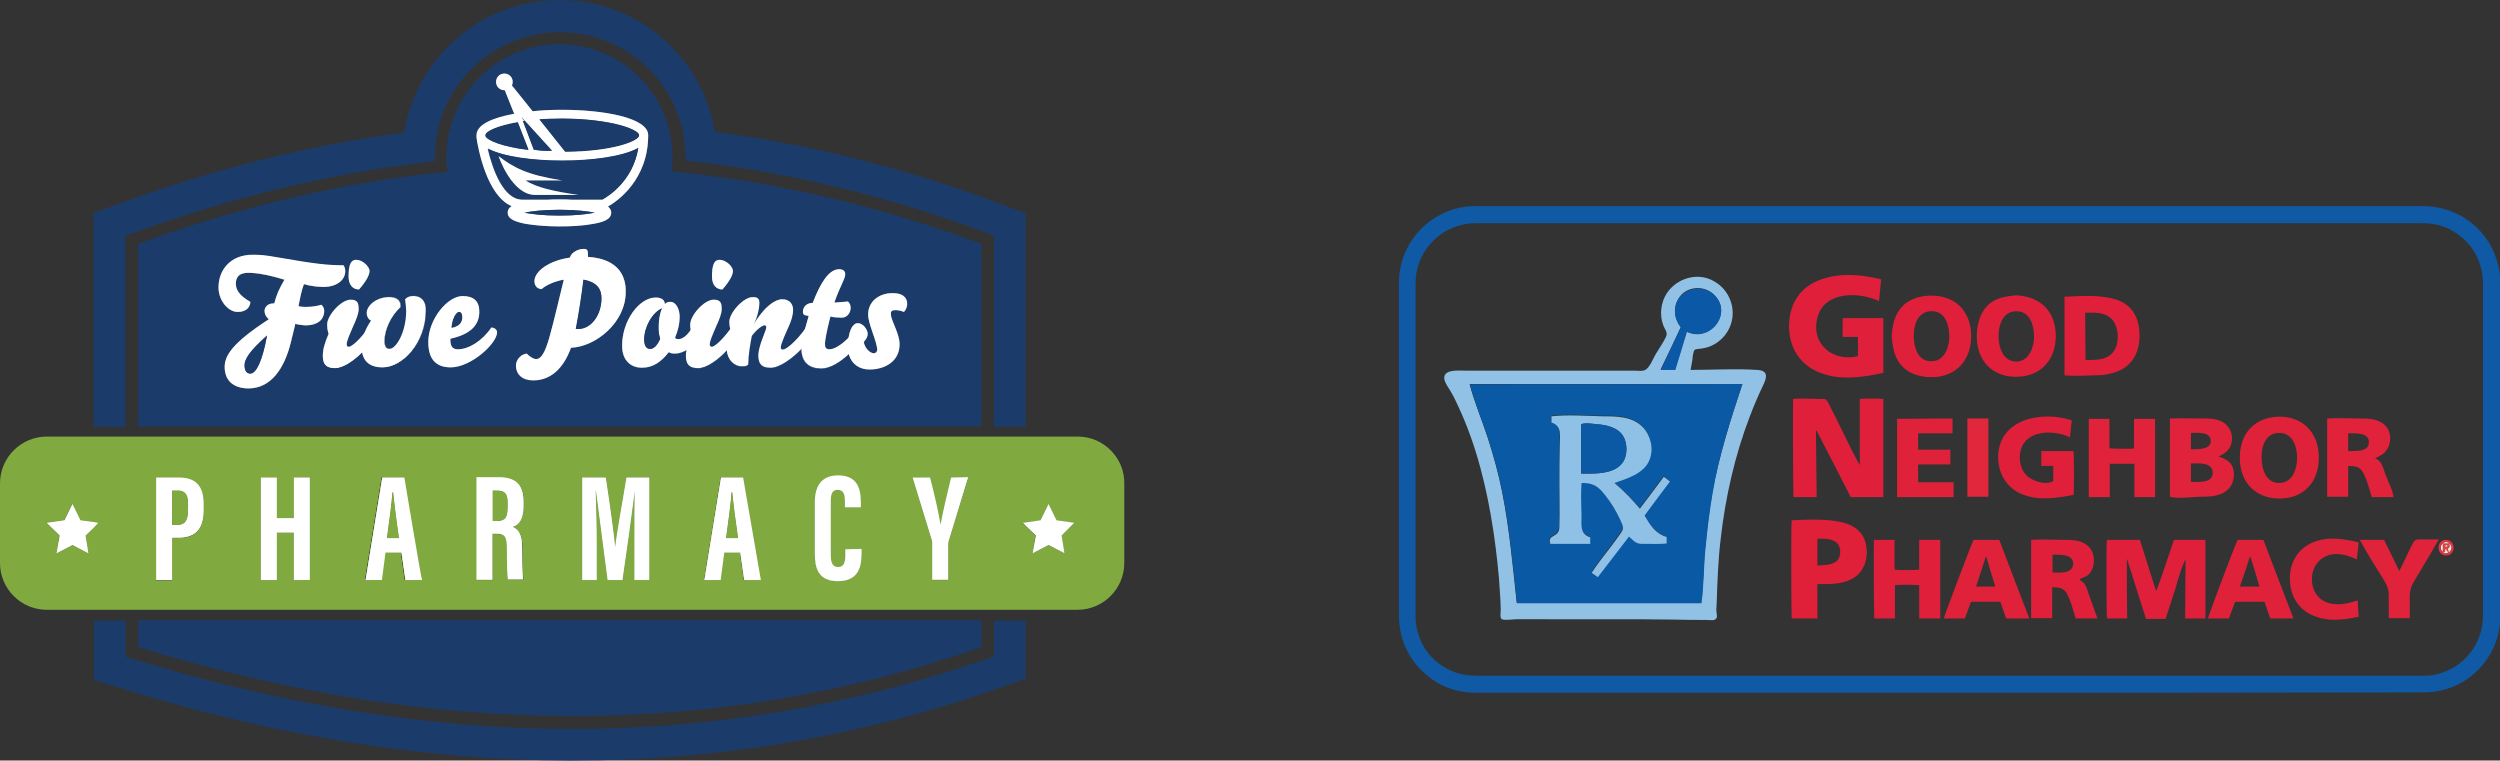 <?xml version="1.0" encoding="utf-8"?>
<!-- Generator: Adobe Illustrator 28.1.0, SVG Export Plug-In . SVG Version: 6.00 Build 0)  -->
<svg version="1.1" id="Layer_2_00000101089302388331511250000016236364080155024534_"
	 xmlns="http://www.w3.org/2000/svg" xmlns:xlink="http://www.w3.org/1999/xlink" x="0px" y="0px" viewBox="0 0 690 209.9"
	 style="enable-background:new 0 0 690 209.9;" xml:space="preserve">
<rect x="0" y="0" width="690" height="209.9" fill="#333333" stroke="none"/>
<style type="text/css">
	.st0{fill:#1B3B6A;}
	.st1{fill:#FFFFFF;}
	.st2{fill:#80AA40;}
	.st3{fill:#1059A5;}
	.st4{fill:#91C2E6;}
	.st5{fill:#E0203A;}
	.st6{fill:#E01F39;}
	.st7{fill:#E0223A;}
	.st8{fill:#E0213A;}
	.st9{fill:#E0233A;}
	.st10{fill:#E0273C;}
	.st11{fill:#E23340;}
	.st12{fill:#0A59A5;}
	.st13{fill:#0B59A6;}
	.st14{fill:#E33F46;}
	.st15{fill:#FAE2DA;}
	.st16{fill:#FDF0EB;}
	.st17{fill:#FCEBE4;}
	.st18{fill:#8FC1E6;}
	.st19{fill:#0B59A5;}
</style>
<path class="st0" d="M89.4,79.2c3.2,0,5.9-1.7,5.9-4.4c0-0.5-0.2-1.3-0.5-1.6c-4.2,0-7.4-0.3-18.3-2.2c-3.3-0.6-4.7-0.7-6.8-0.7
	c-6.2,0-9.4,4.3-9.4,9c0,3.7,2.7,6.8,5.3,6.8c2.3,0,3.5-1.3,3.5-2.8c-3-1.7-4-3.3-4-5c0-2,1.1-3,3.4-3s5.4,0.5,10,1.9
	c-1.4,2.4-2.2,4.1-2.8,6.5c-0.6,0-1.1,0.1-1.5,0.3c-0.8,0.4-1.2,1.1-1.2,1.8c0,0.8,0.4,1.7,1.2,2.3C64,94.7,62,98.2,62,101.3
	c0,3.6,2.3,5.9,6.6,5.9c6.1,0,9.9-5.4,11.7-12.8c0.1-0.6,1.1-4.3,1.2-5c0,0,1.8,0.4,2.9,0.4c2.9,0,5.1-1.3,5.1-4.1
	c0-0.6-0.4-1.3-0.8-1.6c-1.1,0.3-2.4,0.6-4.5,0.6c-0.6,0-1.2-0.1-1.8-0.2c0.5-2.6,0.8-4.2,1.5-6.1C85.7,79,88,79.2,89.4,79.2
	L89.4,79.2z M69.1,103.1c-0.9,0-1.6-0.6-1.6-2.3c0-1.5,1.2-3.7,6.2-8.2C72.4,99.7,70.7,103.1,69.1,103.1z"/>
<path class="st0" d="M96.2,76.3c0-3.4,0.7-4.6,2.1-4.6c1.7,0,3.7,1.8,3.7,3.1c0,1-0.8,2.6-2.9,5.1C97.4,79.9,96.2,78.7,96.2,76.3z"
	/>
<path class="st0" d="M117.6,85.7c0,8.9-6.4,15.7-12,15.7c-2.8,0-5-1.3-5.6-4.3c-2.3,2.4-5.4,4.5-7.6,4.5c-2.5,0-3.4-1.1-3.4-3.4
	c0-1.8,0.5-3.5,1.6-6.1c-0.3-0.8-0.4-1.7-0.4-2.6c0-2.4,3.8-6.8,6.5-6.8c2,0,2.2,1,2.2,2.7c0,1.1-0.7,2.8-1.5,4.6
	c-1.2,2.9-1.8,4.2-1.8,5.1c0,0.5,0.2,0.6,0.6,0.6c0.5,0,2.2-1.1,4.6-4.2c0.4-1.1,1-2.1,1.7-3.1c-1.1-0.5-1.2-1.4-1.2-2.2
	c0-2.1,2.8-4.3,6.2-4.3c1.7,0,3.1,0.7,3.1,2.3c0,0.2,0,0.3,0,0.5c-2.8,2.5-4.4,6.3-4.4,9.3c0,1.6,0.4,2.2,1.4,2.2
	c1.8,0,4.6-4.6,4.6-10.5c0-0.7-0.1-2.3-0.3-3.2c0.4-0.5,1.2-0.9,2.2-0.9C116.7,81.7,117.6,83.6,117.6,85.7z"/>
<path class="st0" d="M135.6,90.4c-2.4,3.6-6.2,6-9.2,6c-1.7,0-2.1-1-2.1-2.9c5.9-1.3,8-4,8-7.5c0-2.9-1.6-4.3-4.6-4.3
	c-4.2,0-9.5,6.4-9.5,12.7c0,4.5,1.9,7,6.2,7c5.6,0,12.8-6.6,12.8-9.7C137.2,91.1,136.6,90.4,135.6,90.4L135.6,90.4z M126.7,86.1
	c0.5,0,0.9,0.5,0.9,1.4c0,1.2-0.5,2.5-2.9,3C124.9,87.5,126.1,86.1,126.7,86.1z"/>
<path class="st0" d="M162.3,70.9c0-1.9-0.1-2.2-1.3-2.2c-1.4,0-3.4,1-3.7,2.4c-5.8,0.8-9.8,3.8-9.8,6.5c0,1.5,1,2.2,2,2.2
	c1.2-1.1,3.7-2.2,6.1-2.6c-1.1,4.3-2.6,11.1-4,16c-1.1,3.9-2.2,5.9-3.6,5.9c-0.8,0-1.7-0.6-2.6-1.5c-1.5,0.1-3,1.6-3,3.3
	c0,2.5,1.8,4.1,4.8,4.1c4.7,0,8.3-3.2,10.4-9c6.9-0.3,15.1-7,15.1-15.4C172.8,75.5,170,71.4,162.3,70.9L162.3,70.9z M159.6,90.8
	c-0.1,0-0.4,0-0.6,0c0.9-4.7,1.7-10.1,2.1-13.6c3.9,0.7,4.9,2.8,4.9,5.1C166,86.8,163.3,90.8,159.6,90.8L159.6,90.8z"/>
<path class="st0" d="M145.1,49.8h10.1c-9.8-1.5-13.5-3.6-17.6-6.7c0,0,3.6,10.7,10.1,10.7h12C153.2,52.9,147.8,51.7,145.1,49.8
	L145.1,49.8z M145.1,49.8h10.1c-9.8-1.5-13.5-3.6-17.6-6.7c0,0,3.6,10.7,10.1,10.7h12C153.2,52.9,147.8,51.7,145.1,49.8L145.1,49.8z
	 M145.1,49.8h10.1c-9.8-1.5-13.5-3.6-17.6-6.7c0,0,3.6,10.7,10.1,10.7h12C153.2,52.9,147.8,51.7,145.1,49.8L145.1,49.8z M145.1,49.8
	h10.1c-9.8-1.5-13.5-3.6-17.6-6.7c0,0,3.6,10.7,10.1,10.7h12C153.2,52.9,147.8,51.7,145.1,49.8L145.1,49.8z M178.9,37.3
	c0-4.8-12.3-7-23.7-7c-2.7,0-5.5,0.1-8.2,0.4l-5.7-7.1c0.1-0.3,0.2-0.6,0.2-1c0-1.3-1-2.3-2.3-2.3c-1.3,0-2.3,1-2.3,2.3
	c0,1.3,1,2.3,2.3,2.3c0,0,0.1,0,0.1,0l2.6,6.5c-6,1.1-10.4,3-10.4,5.9c0,0.1,0,0.1,0,0.2c0,0,0,0,0,0c0,0,0,0,0,0.1c0,0,0,0,0,0.1
	c0,0.1,0,0.2,0,0.3v0c0.4,2.8,2.8,16,9.7,18.9c-0.7,0.4-1.1,1-1.1,1.8c0,1.9,2.5,2.6,5,3.1c2.5,0.4,5.8,0.7,9.3,0.7s6.8-0.2,9.3-0.7
	c2.4-0.4,5-1.1,5-3.1c0-0.7-0.4-1.3-0.9-1.7C170.3,55.6,178.9,49.7,178.9,37.3L178.9,37.3z M155.2,32.8c13.7,0,21.2,3,21.2,4.6
	c0,1.5-7.2,4.4-20.4,4.5l-7.1-8.9C150.8,32.9,152.9,32.8,155.2,32.8z M152.3,41.6c-1.7,0.1-3.3,0-5-0.3l-3-7.9
	c0.2,0,0.3-0.1,0.5-0.1L152.3,41.6L152.3,41.6z M134,37.5c0-0.1,0-0.2,0-0.3c0.1-1,3.2-2.5,8.9-3.5l3,7.6
	C138.5,40.5,134.5,38.7,134,37.5z M154.5,59.5c-4.5,0-7.7-0.4-9.7-0.8c1.9-0.4,5.2-0.8,9.7-0.8s7.7,0.4,9.7,0.8
	C162.2,59.1,158.9,59.5,154.5,59.5z M166.3,55.1h-8.5c-1.1-0.1-2.2-0.1-3.3-0.1c-1.1,0-2.2,0-3.3,0.1h-7c-5.1,0-8.1-8.2-9.5-14
	c4.4,2.2,12.7,3.3,20.5,3.3c8.1,0,16.7-1.1,21-3.5C174.7,50.1,167.7,54.3,166.3,55.1L166.3,55.1z M155.2,49.8
	c-9.8-1.5-13.5-3.6-17.6-6.7c0,0,3.6,10.7,10.1,10.7h12c-6.6-0.9-12-2.2-14.6-4.1H155.2L155.2,49.8z M145.1,49.8h10.1
	c-9.8-1.5-13.5-3.6-17.6-6.7c0,0,3.6,10.7,10.1,10.7h12C153.2,52.9,147.8,51.7,145.1,49.8L145.1,49.8z M145.1,49.8h10.1
	c-9.8-1.5-13.5-3.6-17.6-6.7c0,0,3.6,10.7,10.1,10.7h12C153.2,52.9,147.8,51.7,145.1,49.8L145.1,49.8z"/>
<path class="st0" d="M196.5,76.3c0-3.4,0.7-4.6,2.1-4.6c1.7,0,3.7,1.8,3.7,3.1c0,1-0.8,2.6-2.9,5.1
	C197.7,79.9,196.5,78.7,196.5,76.3z"/>
<path class="st0" d="M247.2,85.6c0.7,0,1.5,0.2,2.3,0.5c0.5-0.5,0.9-1.4,0.9-2.2c0-2-1.5-3-4-3c-3.9,0-6.8,2.4-6.8,5.9
	c0,2.6,2.5,7.6,2.5,9.7c0,0.7-0.5,1-0.9,1c-1,0-2.4-1.2-2.8-3.1c0.7-0.8,1.1-1.4,1.1-2.3c0-1-1.2-2.9-2.7-2.9c-1.5,0-2.3,2-2.6,4.1
	c-2.1,2.1-4,3.2-5.3,3.2c-0.9,0-1.2-0.5-1.2-1.5c0-0.6,0.3-2.9,1.5-7.5c1.2,0.2,2.2,0.3,3.1,0.3c1.4,0,2.5-1.2,2.5-2.8
	c0-0.6-0.3-1.4-0.8-1.7c-0.6,0.1-2.4,0.2-3.7,0.3c1.5-4.4,3-6.5,3-7.8c0-1-0.7-1.4-1.7-1.4c-2.9,0-5.2,3.9-7.3,9.3
	c-1.8,0-2.7,1.2-2.7,2.5c0,0.9,0.7,1,1.6,1.1c-0.4,1.3-0.7,2.5-1,3.5c-2.6,3.6-5.3,5.7-6.1,5.7c-0.4,0-0.6-0.2-0.6-0.6
	c0-1,1.4-4,2.2-5.8c0.9-2,1.2-3.4,1.2-4.6c0-1.6-1-2.9-3-2.9c-1.9,0-4.9,1.9-8,7.1c1.2-2,1.7-4.9,1.7-6c0-1.2-0.4-1.7-1.8-1.7
	c-2.7,0-6.5,4.4-6.5,6.8c0,0.7,0.1,1.5,0.3,2.2c-2.7,3.6-4.5,4.8-5,4.8c-0.4,0-0.6-0.2-0.6-0.6c0-1,0.6-2.3,1.8-5.1
	c0.8-1.7,1.5-3.5,1.5-4.6c0-1.6-0.2-2.7-2.2-2.7c-2.7,0-6.5,4.4-6.5,6.8c0,0.5,0,1,0.1,1.5c-1.3,1.8-2.4,2.6-3.5,2.6
	c-0.4,0-0.7-0.2-0.9-0.3c0.9-2.3,1.3-3.9,1.3-5.9c0-1.9-0.9-4.1-2.6-4.1c-0.7,0-1.1,0.2-1.5,0.6c0-1.4-1.4-1.8-2.5-1.8
	c-4.6,0-9.3,6.4-9.3,13.3c0,4.1,2.4,6.1,5.5,6.1c3,0,5.3-1.6,7.4-4.3c0.5,0.3,0.9,0.4,1.7,0.4c1.2,0,2.4-0.5,3.4-1.1
	c-0.1,0.6-0.2,1.2-0.2,1.8c0,2.3,0.9,3.4,3.4,3.4c2.3,0,5.5-2.3,7.8-4.8c0.2,2.3,1.9,4.3,4.2,4.3c1,0,1.3-0.1,1.7-0.5
	c0.1-2.8,0.4-4.7,1-7.9c1.7-2.2,3.1-2.9,3.5-2.9c0.3,0,0.5,0.2,0.5,0.5c0,0.9-2.2,5.1-2.2,7.8c0,2.3,0.9,3.4,3.4,3.4
	c2.4,0,5.9-2.5,8.4-5.1c0.1,3.7,2.3,5.3,5.5,5.3c2.4,0,5.3-1.8,7.6-4c0.8,2.7,3,4.1,5.7,4.1c3.9,0,8.3-2,8.3-7c0-3-2.4-6.5-2.4-8.3
	C245.8,85.8,246.3,85.6,247.2,85.6L247.2,85.6z M182.2,93.5c-0.8,1.9-1.8,2.8-2.8,2.8c-0.8,0-1.6-0.6-1.6-2.6c0-3.4,2.2-7.4,4.9-8.6
	c-0.6,1.2-0.9,3.4-0.9,4.8C181.7,91.1,181.8,92.3,182.2,93.5L182.2,93.5z"/>
<path class="st0" d="M283.1,171.2v16.1l-8.2,2.9c-37.5,13.1-76.9,19.7-116.8,19.7h-1.1c-39.5-0.1-80.7-6.7-122.5-19.6l-8.6-2.6
	v-16.4h8.8v10l2.4,0.7c41,12.6,81.3,19.1,119.9,19.2h1c39,0,77.3-6.5,114-19.2l2.3-0.8v-9.9H283.1z"/>
<path class="st0" d="M283.1,58.9v58.9h-8.8V65l-2.2-0.8c-27.4-10.2-55.3-16.9-82.9-19.9c0-0.3,0-0.6,0-0.8
	c0-19.1-15.5-34.6-34.6-34.6c-19.1,0-34.6,15.5-34.6,34.6c0,0.3,0,0.7,0,1c-27.4,3-55.3,9.7-82.9,19.7L34.6,65v52.8h-8.8V58.8l8-2.9
	c25.8-9.4,51.9-15.9,77.7-19.3C114.9,15.9,132.8,0,154.5,0C176,0,194,15.8,197.3,36.4c26,3.4,52.2,9.9,77.8,19.5
	C275.1,55.9,283.1,58.9,283.1,58.9z"/>
<path class="st1" d="M89.4,79.2c3.2,0,5.9-1.7,5.9-4.4c0-0.5-0.2-1.3-0.5-1.6c-4.2,0-7.4-0.3-18.3-2.2c-3.3-0.6-4.7-0.7-6.8-0.7
	c-6.2,0-9.4,4.3-9.4,9c0,3.7,2.7,6.8,5.3,6.8c2.3,0,3.5-1.3,3.5-2.8c-3-1.7-4-3.3-4-5c0-2,1.1-3,3.4-3s5.4,0.5,10,1.9
	c-1.4,2.4-2.2,4.1-2.8,6.5c-0.6,0-1.1,0.1-1.5,0.3c-0.8,0.4-1.2,1.1-1.2,1.8c0,0.8,0.4,1.7,1.2,2.3C64,94.7,62,98.2,62,101.3
	c0,3.6,2.3,5.9,6.6,5.9c6.1,0,9.9-5.4,11.7-12.8c0.1-0.6,1.1-4.3,1.2-5c0,0,1.8,0.4,2.9,0.4c2.9,0,5.1-1.3,5.1-4.1
	c0-0.6-0.4-1.3-0.8-1.6c-1.1,0.3-2.4,0.6-4.5,0.6c-0.6,0-1.2-0.1-1.8-0.2c0.5-2.6,0.8-4.2,1.5-6.1C85.7,79,88,79.2,89.4,79.2
	L89.4,79.2z M69.1,103.1c-0.9,0-1.6-0.6-1.6-2.3c0-1.5,1.2-3.7,6.2-8.2C72.4,99.7,70.7,103.1,69.1,103.1z"/>
<path class="st1" d="M96.2,76.3c0-3.4,0.7-4.6,2.1-4.6c1.7,0,3.7,1.8,3.7,3.1c0,1-0.8,2.6-2.9,5.1C97.4,79.9,96.2,78.7,96.2,76.3z"
	/>
<path class="st1" d="M117.6,85.7c0,8.9-6.4,15.7-12,15.7c-2.8,0-5-1.3-5.6-4.3c-2.3,2.4-5.4,4.5-7.6,4.5c-2.5,0-3.4-1.1-3.4-3.4
	c0-1.8,0.5-3.5,1.6-6.1c-0.3-0.8-0.4-1.7-0.4-2.6c0-2.4,3.8-6.8,6.5-6.8c2,0,2.2,1,2.2,2.7c0,1.1-0.7,2.8-1.5,4.6
	c-1.2,2.9-1.8,4.2-1.8,5.1c0,0.5,0.2,0.6,0.6,0.6c0.5,0,2.2-1.1,4.6-4.2c0.4-1.1,1-2.1,1.7-3.1c-1.1-0.5-1.2-1.4-1.2-2.2
	c0-2.1,2.8-4.3,6.2-4.3c1.7,0,3.1,0.7,3.1,2.3c0,0.2,0,0.3,0,0.5c-2.8,2.5-4.4,6.3-4.4,9.3c0,1.6,0.4,2.2,1.4,2.2
	c1.8,0,4.6-4.6,4.6-10.5c0-0.7-0.1-2.3-0.3-3.2c0.4-0.5,1.2-0.9,2.2-0.9C116.7,81.7,117.6,83.6,117.6,85.7z"/>
<path class="st1" d="M135.6,90.4c-2.4,3.6-6.2,6-9.2,6c-1.7,0-2.1-1-2.1-2.9c5.9-1.3,8-4,8-7.5c0-2.9-1.6-4.3-4.6-4.3
	c-4.2,0-9.5,6.4-9.5,12.7c0,4.5,1.9,7,6.2,7c5.6,0,12.8-6.6,12.8-9.7C137.2,91.1,136.6,90.4,135.6,90.4L135.6,90.4z M126.7,86.1
	c0.5,0,0.9,0.5,0.9,1.4c0,1.2-0.5,2.5-2.9,3C124.9,87.5,126.1,86.1,126.7,86.1z"/>
<path class="st1" d="M162.3,70.9c0-1.9-0.1-2.2-1.3-2.2c-1.4,0-3.4,1-3.7,2.4c-5.8,0.8-9.8,3.8-9.8,6.5c0,1.5,1,2.2,2,2.2
	c1.2-1.1,3.7-2.2,6.1-2.6c-1.1,4.3-2.6,11.1-4,16c-1.1,3.9-2.2,5.9-3.6,5.9c-0.8,0-1.7-0.6-2.6-1.5c-1.5,0.1-3,1.6-3,3.3
	c0,2.5,1.8,4.1,4.8,4.1c4.7,0,8.3-3.2,10.4-9c6.9-0.3,15.1-7,15.1-15.4C172.8,75.5,170,71.4,162.3,70.9L162.3,70.9z M159.6,90.8
	c-0.1,0-0.4,0-0.6,0c0.9-4.7,1.7-10.1,2.1-13.6c3.9,0.7,4.9,2.8,4.9,5.1C166,86.8,163.3,90.8,159.6,90.8L159.6,90.8z"/>
<path class="st1" d="M145.1,49.8h10.1c-9.8-1.5-13.5-3.6-17.6-6.7c0,0,3.6,10.7,10.1,10.7h12C153.2,52.9,147.8,51.7,145.1,49.8
	L145.1,49.8z M145.1,49.8h10.1c-9.8-1.5-13.5-3.6-17.6-6.7c0,0,3.6,10.7,10.1,10.7h12C153.2,52.9,147.8,51.7,145.1,49.8L145.1,49.8z
	 M145.1,49.8h10.1c-9.8-1.5-13.5-3.6-17.6-6.7c0,0,3.6,10.7,10.1,10.7h12C153.2,52.9,147.8,51.7,145.1,49.8L145.1,49.8z M145.1,49.8
	h10.1c-9.8-1.5-13.5-3.6-17.6-6.7c0,0,3.6,10.7,10.1,10.7h12C153.2,52.9,147.8,51.7,145.1,49.8L145.1,49.8z M178.9,37.3
	c0-4.8-12.3-7-23.7-7c-2.7,0-5.5,0.1-8.2,0.4l-5.7-7.1c0.1-0.3,0.2-0.6,0.2-1c0-1.3-1-2.3-2.3-2.3c-1.3,0-2.3,1-2.3,2.3
	c0,1.3,1,2.3,2.3,2.3c0,0,0.1,0,0.1,0l2.6,6.5c-6,1.1-10.4,3-10.4,5.9c0,0.1,0,0.1,0,0.2c0,0,0,0,0,0c0,0,0,0,0,0.1c0,0,0,0,0,0.1
	c0,0.1,0,0.2,0,0.3v0c0.4,2.8,2.8,16,9.7,18.9c-0.7,0.4-1.1,1-1.1,1.8c0,1.9,2.5,2.6,5,3.1c2.5,0.4,5.8,0.7,9.3,0.7s6.8-0.2,9.3-0.7
	c2.4-0.4,5-1.1,5-3.1c0-0.7-0.4-1.3-0.9-1.7C170.3,55.6,178.9,49.7,178.9,37.3L178.9,37.3z M155.2,32.8c13.7,0,21.2,3,21.2,4.6
	c0,1.5-7.2,4.4-20.4,4.5l-7.1-8.9C150.8,32.9,152.9,32.8,155.2,32.8z M152.3,41.6c-1.7,0.1-3.3,0-5-0.3l-3-7.9
	c0.2,0,0.3-0.1,0.5-0.1L152.3,41.6L152.3,41.6z M134,37.5c0-0.1,0-0.2,0-0.3c0.1-1,3.2-2.5,8.9-3.5l3,7.6
	C138.5,40.5,134.5,38.7,134,37.5z M154.5,59.5c-4.5,0-7.7-0.4-9.7-0.8c1.9-0.4,5.2-0.8,9.7-0.8s7.7,0.4,9.7,0.8
	C162.2,59.1,158.9,59.5,154.5,59.5z M166.3,55.1h-8.5c-1.1-0.1-2.2-0.1-3.3-0.1c-1.1,0-2.2,0-3.3,0.1h-7c-5.1,0-8.1-8.2-9.5-14
	c4.4,2.2,12.7,3.3,20.5,3.3c8.1,0,16.7-1.1,21-3.5C174.7,50.1,167.7,54.3,166.3,55.1L166.3,55.1z M155.2,49.8
	c-9.8-1.5-13.5-3.6-17.6-6.7c0,0,3.6,10.7,10.1,10.7h12c-6.6-0.9-12-2.2-14.6-4.1H155.2L155.2,49.8z M145.1,49.8h10.1
	c-9.8-1.5-13.5-3.6-17.6-6.7c0,0,3.6,10.7,10.1,10.7h12C153.2,52.9,147.8,51.7,145.1,49.8L145.1,49.8z M145.1,49.8h10.1
	c-9.8-1.5-13.5-3.6-17.6-6.7c0,0,3.6,10.7,10.1,10.7h12C153.2,52.9,147.8,51.7,145.1,49.8L145.1,49.8z"/>
<path class="st1" d="M196.5,76.3c0-3.4,0.7-4.6,2.1-4.6c1.7,0,3.7,1.8,3.7,3.1c0,1-0.8,2.6-2.9,5.1
	C197.7,79.9,196.5,78.7,196.5,76.3z"/>
<path class="st1" d="M247.2,85.6c0.7,0,1.5,0.2,2.3,0.5c0.5-0.5,0.9-1.4,0.9-2.2c0-2-1.5-3-4-3c-3.9,0-6.8,2.4-6.8,5.9
	c0,2.6,2.5,7.6,2.5,9.7c0,0.7-0.5,1-0.9,1c-1,0-2.4-1.2-2.8-3.1c0.7-0.8,1.1-1.4,1.1-2.3c0-1-1.2-2.9-2.7-2.9c-1.5,0-2.3,2-2.6,4.1
	c-2.1,2.1-4,3.2-5.3,3.2c-0.9,0-1.2-0.5-1.2-1.5c0-0.6,0.3-2.9,1.5-7.5c1.2,0.2,2.2,0.3,3.1,0.3c1.4,0,2.5-1.2,2.5-2.8
	c0-0.6-0.3-1.4-0.8-1.7c-0.6,0.1-2.4,0.2-3.7,0.3c1.5-4.4,3-6.5,3-7.8c0-1-0.7-1.4-1.7-1.4c-2.9,0-5.2,3.9-7.3,9.3
	c-1.8,0-2.7,1.2-2.7,2.5c0,0.9,0.7,1,1.6,1.1c-0.4,1.3-0.7,2.5-1,3.5c-2.6,3.6-5.3,5.7-6.1,5.7c-0.4,0-0.6-0.2-0.6-0.6
	c0-1,1.4-4,2.2-5.8c0.9-2,1.2-3.4,1.2-4.6c0-1.6-1-2.9-3-2.9c-1.9,0-4.9,1.9-8,7.1c1.2-2,1.7-4.9,1.7-6c0-1.2-0.4-1.7-1.8-1.7
	c-2.7,0-6.5,4.4-6.5,6.8c0,0.7,0.1,1.5,0.3,2.2c-2.7,3.6-4.5,4.8-5,4.8c-0.4,0-0.6-0.2-0.6-0.6c0-1,0.6-2.3,1.8-5.1
	c0.8-1.7,1.5-3.5,1.5-4.6c0-1.6-0.2-2.7-2.2-2.7c-2.7,0-6.5,4.4-6.5,6.8c0,0.5,0,1,0.1,1.5c-1.3,1.8-2.4,2.6-3.5,2.6
	c-0.4,0-0.7-0.2-0.9-0.3c0.9-2.3,1.3-3.9,1.3-5.9c0-1.9-0.9-4.1-2.6-4.1c-0.7,0-1.1,0.2-1.5,0.6c0-1.4-1.4-1.8-2.5-1.8
	c-4.6,0-9.3,6.4-9.3,13.3c0,4.1,2.4,6.1,5.5,6.1c3,0,5.3-1.6,7.4-4.3c0.5,0.3,0.9,0.4,1.7,0.4c1.2,0,2.4-0.5,3.4-1.1
	c-0.1,0.6-0.2,1.2-0.2,1.8c0,2.3,0.9,3.4,3.4,3.4c2.3,0,5.5-2.3,7.8-4.8c0.2,2.3,1.9,4.3,4.2,4.3c1,0,1.3-0.1,1.7-0.5
	c0.1-2.8,0.4-4.7,1-7.9c1.7-2.2,3.1-2.9,3.5-2.9c0.3,0,0.5,0.2,0.5,0.5c0,0.9-2.2,5.1-2.2,7.8c0,2.3,0.9,3.4,3.4,3.4
	c2.4,0,5.9-2.5,8.4-5.1c0.1,3.7,2.3,5.3,5.5,5.3c2.4,0,5.3-1.8,7.6-4c0.8,2.7,3,4.1,5.7,4.1c3.9,0,8.3-2,8.3-7c0-3-2.4-6.5-2.4-8.3
	C245.8,85.8,246.3,85.6,247.2,85.6L247.2,85.6z M182.2,93.5c-0.8,1.9-1.8,2.8-2.8,2.8c-0.8,0-1.6-0.6-1.6-2.6c0-3.4,2.2-7.4,4.9-8.6
	c-0.6,1.2-0.9,3.4-0.9,4.8C181.7,91.1,181.8,92.3,182.2,93.5L182.2,93.5z"/>
<path class="st0" d="M185.4,47.3c0.2-1.3,0.2-2.6,0.2-3.9c0-17.3-14-31.2-31.2-31.2s-31.2,14-31.2,31.2c0,1.4,0.1,2.7,0.3,4
	c-28.3,2.8-56.8,9.5-85.4,19.9v50.4h232.8V67.3C242.5,56.8,214,50.1,185.4,47.3L185.4,47.3z M198.6,71.7c1.7,0,3.7,1.8,3.7,3.1
	c0,1-0.8,2.6-2.9,5.1c-1.7,0-2.9-1.2-2.9-3.6C196.5,73,197.3,71.7,198.6,71.7z M98.3,71.7c1.7,0,3.7,1.8,3.7,3.1
	c0,1-0.8,2.6-2.9,5.1c-1.7,0-2.9-1.2-2.9-3.6C96.2,73,97,71.7,98.3,71.7z M84.4,89.9c-1.2,0-2.9-0.4-2.9-0.4c-0.1,0.7-1.1,4.4-1.2,5
	c-1.7,7.4-5.5,12.8-11.7,12.8c-4.3,0-6.6-2.3-6.6-5.9c0-3.1,2-6.6,12.2-13.2c-0.7-0.6-1.2-1.5-1.2-2.3c0-0.7,0.3-1.4,1.2-1.8
	c0.4-0.2,0.9-0.3,1.5-0.3c0.6-2.4,1.4-4.1,2.8-6.5c-4.6-1.4-7.7-1.9-10-1.9s-3.4,1.1-3.4,3c0,1.7,1,3.3,4,5c0,1.5-1.2,2.8-3.5,2.8
	c-2.6,0-5.3-3.1-5.3-6.8c0-4.7,3.2-9,9.4-9c2.1,0,3.5,0.1,6.8,0.7c10.8,1.9,14.1,2.2,18.3,2.2c0.3,0.3,0.5,1.1,0.5,1.6
	c0,2.6-2.6,4.4-5.9,4.4c-1.5,0-3.7-0.2-5.6-0.7c-0.6,1.9-1,3.5-1.5,6.1c0.7,0.1,1.3,0.2,1.8,0.2c2.1,0,3.4-0.3,4.5-0.6
	c0.4,0.3,0.8,1,0.8,1.6C89.5,88.5,87.3,89.9,84.4,89.9z M105.7,101.4c-2.8,0-5-1.3-5.6-4.3c-2.3,2.4-5.4,4.5-7.6,4.5
	c-2.5,0-3.4-1.1-3.4-3.4c0-1.8,0.5-3.5,1.6-6.1c-0.3-0.8-0.4-1.7-0.4-2.6c0-2.4,3.8-6.8,6.5-6.8c2,0,2.2,1,2.2,2.7
	c0,1.1-0.7,2.8-1.5,4.6c-1.2,2.9-1.8,4.2-1.8,5.1c0,0.5,0.2,0.6,0.6,0.6c0.5,0,2.2-1.1,4.6-4.2c0.4-1.1,1-2.1,1.7-3.1
	c-1.1-0.5-1.2-1.4-1.2-2.2c0-2.1,2.8-4.3,6.2-4.3c1.7,0,3.1,0.7,3.1,2.3c0,0.2,0,0.3,0,0.5c-2.8,2.5-4.4,6.3-4.4,9.3
	c0,1.6,0.4,2.2,1.4,2.2c1.8,0,4.6-4.6,4.6-10.5c0-0.7-0.1-2.3-0.3-3.2c0.4-0.5,1.2-0.9,2.2-0.9c2.7,0,3.6,1.9,3.6,3.9
	C117.6,94.6,111.2,101.4,105.7,101.4z M124.4,101.4c-4.2,0-6.2-2.5-6.2-7c0-6.3,5.3-12.7,9.5-12.7c3,0,4.6,1.4,4.6,4.3
	c0,3.5-2.1,6.2-8,7.5c0,1.9,0.4,2.9,2.1,2.9c2.9,0,6.7-2.4,9.2-6c1,0,1.6,0.7,1.6,1.4C137.2,94.8,130,101.4,124.4,101.4L124.4,101.4
	z M140.2,58.7c0-0.8,0.4-1.4,1.1-1.8c-6.9-2.9-9.2-16.1-9.7-18.9v0c0-0.1,0-0.2,0-0.3c0,0,0-0.1,0-0.1c0,0,0-0.1,0-0.1c0,0,0,0,0,0
	c0-0.1,0-0.1,0-0.2c0-2.9,4.4-4.8,10.4-5.9l-2.6-6.5c0,0-0.1,0-0.1,0c-1.3,0-2.3-1-2.3-2.3c0-1.3,1-2.3,2.3-2.3c1.3,0,2.3,1,2.3,2.3
	c0,0.4-0.1,0.7-0.2,1l5.7,7.1c2.6-0.3,5.4-0.4,8.2-0.4c11.4,0,23.7,2.2,23.7,7c0,12.4-8.6,18.2-11.1,19.7c0.6,0.4,0.9,1,0.9,1.7
	c0,1.9-2.5,2.6-5,3.1c-2.5,0.4-5.8,0.7-9.3,0.7s-6.8-0.2-9.3-0.7C142.7,61.3,140.2,60.6,140.2,58.7L140.2,58.7z M157.6,95.9
	c-2.1,5.8-5.6,9-10.4,9c-3,0-4.8-1.7-4.8-4.1c0-1.7,1.5-3.2,3-3.3c0.9,1,1.8,1.5,2.6,1.5c1.4,0,2.4-2,3.6-5.9c1.4-4.9,2.9-11.7,4-16
	c-2.5,0.4-4.9,1.5-6.1,2.6c-0.9,0-2-0.7-2-2.2c0-2.7,4-5.6,9.8-6.5c0.3-1.4,2.3-2.4,3.7-2.4c1.2,0,1.3,0.3,1.3,2.2
	c7.7,0.5,10.5,4.6,10.5,9.6C172.8,88.9,164.6,95.6,157.6,95.9L157.6,95.9z M249.5,86.1c-0.8-0.3-1.6-0.5-2.3-0.5
	c-0.9,0-1.4,0.2-1.4,1c0,1.9,2.4,5.3,2.4,8.3c0,5-4.4,7-8.3,7c-2.7,0-4.9-1.4-5.7-4.1c-2.3,2.1-5.1,4-7.6,4c-3.2,0-5.5-1.6-5.5-5.3
	c-2.5,2.6-6,5.1-8.4,5.1c-2.5,0-3.4-1.1-3.4-3.4c0-2.7,2.2-6.9,2.2-7.8c0-0.3-0.2-0.5-0.5-0.5c-0.4,0-1.8,0.6-3.5,2.9
	c-0.6,3.2-0.9,5.1-1,7.9c-0.4,0.4-0.7,0.5-1.7,0.5c-2.3,0-4-2-4.2-4.3c-2.3,2.5-5.5,4.8-7.8,4.8c-2.5,0-3.4-1.1-3.4-3.4
	c0-0.6,0-1.2,0.2-1.8c-1,0.7-2.1,1.1-3.4,1.1c-0.8,0-1.2-0.1-1.7-0.4c-2.1,2.7-4.3,4.3-7.4,4.3c-3.1,0-5.5-2-5.5-6.1
	c0-6.9,4.7-13.3,9.3-13.3c1.1,0,2.5,0.5,2.5,1.8c0.4-0.4,0.8-0.6,1.5-0.6c1.8,0,2.6,2.2,2.6,4.1c0,2-0.4,3.6-1.3,5.9
	c0.1,0.1,0.4,0.3,0.9,0.3c1.1,0,2.3-0.8,3.5-2.6c-0.1-0.5-0.1-1-0.1-1.5c0-2.4,3.8-6.8,6.5-6.8c2,0,2.2,1,2.2,2.7
	c0,1.1-0.7,2.8-1.5,4.6c-1.2,2.9-1.8,4.2-1.8,5.1c0,0.5,0.2,0.6,0.6,0.6c0.6,0,2.4-1.2,5-4.8c-0.2-0.7-0.3-1.5-0.3-2.2
	c0-2.4,3.8-6.8,6.5-6.8c1.5,0,1.8,0.5,1.8,1.7c0,1-0.6,3.9-1.7,6c3.1-5.2,6.1-7.1,8-7.1c2,0,3,1.2,3,2.9c0,1.1-0.3,2.6-1.2,4.6
	c-0.8,1.8-2.2,4.8-2.2,5.8c0,0.5,0.2,0.6,0.6,0.6c0.9,0,3.5-2.1,6.1-5.7c0.3-1,0.6-2.2,1-3.5c-0.9-0.1-1.6-0.2-1.6-1.1
	c0-1.3,0.9-2.4,2.7-2.5c2.2-5.4,4.4-9.3,7.3-9.3c0.9,0,1.7,0.4,1.7,1.4c0,1.3-1.6,3.4-3,7.8c1.3,0,3.1-0.2,3.7-0.3
	c0.5,0.4,0.8,1.1,0.8,1.7c0,1.6-1.1,2.8-2.5,2.8c-1,0-1.9,0-3.1-0.3c-1.2,4.6-1.5,6.9-1.5,7.5c0,1,0.3,1.5,1.2,1.5
	c1.3,0,3.2-1.1,5.3-3.2c0.3-2.1,1.1-4.1,2.6-4.1c1.5,0,2.7,1.9,2.7,2.9c0,0.9-0.4,1.5-1.1,2.3c0.3,1.8,1.8,3.1,2.8,3.1
	c0.4,0,0.9-0.2,0.9-1c0-2.1-2.5-7.1-2.5-9.7c0-3.5,2.9-5.9,6.8-5.9c2.5,0,4,1,4,3C250.4,84.7,250,85.6,249.5,86.1L249.5,86.1z"/>
<path class="st0" d="M89.4,79.2c3.2,0,5.9-1.7,5.9-4.4c0-0.5-0.2-1.3-0.5-1.6c-4.2,0-7.4-0.3-18.3-2.2c-3.3-0.6-4.7-0.7-6.8-0.7
	c-6.2,0-9.4,4.3-9.4,9c0,3.7,2.7,6.8,5.3,6.8c2.3,0,3.5-1.3,3.5-2.8c-3-1.7-4-3.3-4-5c0-2,1.1-3,3.4-3s5.4,0.5,10,1.9
	c-1.4,2.4-2.2,4.1-2.8,6.5c-0.6,0-1.1,0.1-1.5,0.3c-0.8,0.4-1.2,1.1-1.2,1.8c0,0.8,0.4,1.7,1.2,2.3C64,94.7,62,98.2,62,101.3
	c0,3.6,2.3,5.9,6.6,5.9c6.1,0,9.9-5.4,11.7-12.8c0.1-0.6,1.1-4.3,1.2-5c0,0,1.8,0.4,2.9,0.4c2.9,0,5.1-1.3,5.1-4.1
	c0-0.6-0.4-1.3-0.8-1.6c-1.1,0.3-2.4,0.6-4.5,0.6c-0.6,0-1.2-0.1-1.8-0.2c0.5-2.6,0.8-4.2,1.5-6.1C85.7,79,88,79.2,89.4,79.2
	L89.4,79.2z M69.1,103.1c-0.9,0-1.6-0.6-1.6-2.3c0-1.5,1.2-3.7,6.2-8.2C72.4,99.7,70.7,103.1,69.1,103.1z"/>
<path class="st0" d="M96.2,76.3c0-3.4,0.7-4.6,2.1-4.6c1.7,0,3.7,1.8,3.7,3.1c0,1-0.8,2.6-2.9,5.1C97.4,79.9,96.2,78.7,96.2,76.3z"
	/>
<path class="st0" d="M101.3,86.2c0-2.1,2.8-4.3,6.2-4.3c1.7,0,3.1,0.7,3.1,2.3c0,0.2,0,0.3,0,0.5c-2.8,2.5-4.4,6.3-4.4,9.3
	c0,1.6,0.4,2.2,1.4,2.2c1.8,0,4.6-4.6,4.6-10.5c0-0.7-0.1-2.3-0.3-3.2c0.4-0.5,1.2-0.9,2.2-0.9c2.7,0,3.6,1.9,3.6,3.9
	c0,8.9-6.4,15.7-12,15.7c-2.8,0-5-1.3-5.6-4.3c-2.3,2.4-5.4,4.5-7.6,4.5c-2.5,0-3.4-1.1-3.4-3.4c0-1.8,0.5-3.5,1.6-6.1
	c-0.3-0.8-0.4-1.7-0.4-2.6c0-2.4,3.8-6.8,6.5-6.8c2,0,2.2,1,2.2,2.7c0,1.1-0.7,2.8-1.5,4.6c-1.2,2.9-1.8,4.2-1.8,5.1
	c0,0.5,0.2,0.6,0.6,0.6c0.5,0,2.2-1.1,4.6-4.2c0.4-1.1,1-2.1,1.7-3.1C101.5,87.9,101.3,87,101.3,86.2z"/>
<path class="st0" d="M135.6,90.4c-2.4,3.6-6.2,6-9.2,6c-1.7,0-2.1-1-2.1-2.9c5.9-1.3,8-4,8-7.5c0-2.9-1.6-4.3-4.6-4.3
	c-4.2,0-9.5,6.4-9.5,12.7c0,4.5,1.9,7,6.2,7c5.6,0,12.8-6.6,12.8-9.7C137.2,91.1,136.6,90.4,135.6,90.4L135.6,90.4z M126.7,86.1
	c0.5,0,0.9,0.5,0.9,1.4c0,1.2-0.5,2.5-2.9,3C124.9,87.5,126.1,86.1,126.7,86.1z"/>
<path class="st0" d="M162.3,70.9c0-1.9-0.1-2.2-1.3-2.2c-1.4,0-3.4,1-3.7,2.4c-5.8,0.8-9.8,3.8-9.8,6.5c0,1.5,1,2.2,2,2.2
	c1.2-1.1,3.7-2.2,6.1-2.6c-1.1,4.3-2.6,11.1-4,16c-1.1,3.9-2.2,5.9-3.6,5.9c-0.8,0-1.7-0.6-2.6-1.5c-1.5,0.1-3,1.6-3,3.3
	c0,2.5,1.8,4.1,4.8,4.1c4.7,0,8.3-3.2,10.4-9c6.9-0.3,15.1-7,15.1-15.4C172.8,75.5,170,71.4,162.3,70.9L162.3,70.9z M159.6,90.8
	c-0.1,0-0.4,0-0.6,0c0.9-4.7,1.7-10.1,2.1-13.6c3.9,0.7,4.9,2.8,4.9,5.1C166,86.8,163.3,90.8,159.6,90.8L159.6,90.8z"/>
<path class="st0" d="M145.1,49.8h10.1c-9.8-1.5-13.5-3.6-17.6-6.7c0,0,3.6,10.7,10.1,10.7h12C153.2,52.9,147.8,51.7,145.1,49.8
	L145.1,49.8z M145.1,49.8h10.1c-9.8-1.5-13.5-3.6-17.6-6.7c0,0,3.6,10.7,10.1,10.7h12C153.2,52.9,147.8,51.7,145.1,49.8L145.1,49.8z
	 M145.1,49.8h10.1c-9.8-1.5-13.5-3.6-17.6-6.7c0,0,3.6,10.7,10.1,10.7h12C153.2,52.9,147.8,51.7,145.1,49.8L145.1,49.8z M145.1,49.8
	h10.1c-9.8-1.5-13.5-3.6-17.6-6.7c0,0,3.6,10.7,10.1,10.7h12C153.2,52.9,147.8,51.7,145.1,49.8L145.1,49.8z M178.9,37.3
	c0-4.8-12.3-7-23.7-7c-2.7,0-5.5,0.1-8.2,0.4l-5.7-7.1c0.1-0.3,0.2-0.6,0.2-1c0-1.3-1-2.3-2.3-2.3c-1.3,0-2.3,1-2.3,2.3
	c0,1.3,1,2.3,2.3,2.3c0,0,0.1,0,0.1,0l2.6,6.5c-6,1.1-10.4,3-10.4,5.9c0,0.1,0,0.1,0,0.2c0,0,0,0,0,0c0,0,0,0,0,0.1c0,0,0,0,0,0.1
	c0,0.1,0,0.2,0,0.3v0c0.4,2.8,2.8,16,9.7,18.9c-0.7,0.4-1.1,1-1.1,1.8c0,1.9,2.5,2.6,5,3.1c2.5,0.4,5.8,0.7,9.3,0.7s6.8-0.2,9.3-0.7
	c2.4-0.4,5-1.1,5-3.1c0-0.7-0.4-1.3-0.9-1.7C170.3,55.6,178.9,49.7,178.9,37.3L178.9,37.3z M155.2,32.8c13.7,0,21.2,3,21.2,4.6
	c0,1.5-7.2,4.4-20.4,4.5l-7.1-8.9C150.8,32.9,152.9,32.8,155.2,32.8z M152.3,41.6c-1.7,0.1-3.3,0-5-0.3l-3-7.9
	c0.2,0,0.3-0.1,0.5-0.1L152.3,41.6L152.3,41.6z M134,37.5c0-0.1,0-0.2,0-0.3c0.1-1,3.2-2.5,8.9-3.5l3,7.6
	C138.5,40.5,134.5,38.7,134,37.5z M154.5,59.5c-4.5,0-7.7-0.4-9.7-0.8c1.9-0.4,5.2-0.8,9.7-0.8s7.7,0.4,9.7,0.8
	C162.2,59.1,158.9,59.5,154.5,59.5z M166.3,55.1h-8.5c-1.1-0.1-2.2-0.1-3.3-0.1c-1.1,0-2.2,0-3.3,0.1h-7c-5.1,0-8.1-8.2-9.5-14
	c4.4,2.2,12.7,3.3,20.5,3.3c8.1,0,16.7-1.1,21-3.5C174.7,50.1,167.7,54.3,166.3,55.1L166.3,55.1z M155.2,49.8
	c-9.8-1.5-13.5-3.6-17.6-6.7c0,0,3.6,10.7,10.1,10.7h12c-6.6-0.9-12-2.2-14.6-4.1H155.2L155.2,49.8z M145.1,49.8h10.1
	c-9.8-1.5-13.5-3.6-17.6-6.7c0,0,3.6,10.7,10.1,10.7h12C153.2,52.9,147.8,51.7,145.1,49.8L145.1,49.8z M145.1,49.8h10.1
	c-9.8-1.5-13.5-3.6-17.6-6.7c0,0,3.6,10.7,10.1,10.7h12C153.2,52.9,147.8,51.7,145.1,49.8L145.1,49.8z"/>
<path class="st0" d="M247.2,85.6c0.7,0,1.5,0.2,2.3,0.5c0.5-0.5,0.9-1.4,0.9-2.2c0-2-1.5-3-4-3c-3.9,0-6.8,2.4-6.8,5.9
	c0,2.6,2.5,7.6,2.5,9.7c0,0.7-0.5,1-0.9,1c-1,0-2.4-1.2-2.8-3.1c0.7-0.8,1.1-1.4,1.1-2.3c0-1-1.2-2.9-2.7-2.9c-1.5,0-2.3,2-2.6,4.1
	c-2.1,2.1-4,3.2-5.3,3.2c-0.9,0-1.2-0.5-1.2-1.5c0-0.6,0.3-2.9,1.5-7.5c1.2,0.2,2.2,0.3,3.1,0.3c1.4,0,2.5-1.2,2.5-2.8
	c0-0.6-0.3-1.4-0.8-1.7c-0.6,0.1-2.4,0.2-3.7,0.3c1.5-4.4,3-6.5,3-7.8c0-1-0.7-1.4-1.7-1.4c-2.9,0-5.2,3.9-7.3,9.3
	c-1.8,0-2.7,1.2-2.7,2.5c0,0.9,0.7,1,1.6,1.1c-0.4,1.3-0.7,2.5-1,3.5c-2.6,3.6-5.3,5.7-6.1,5.7c-0.4,0-0.6-0.2-0.6-0.6
	c0-1,1.4-4,2.2-5.8c0.9-2,1.2-3.4,1.2-4.6c0-1.6-1-2.9-3-2.9c-1.9,0-4.9,1.9-8,7.1c1.2-2,1.7-4.9,1.7-6c0-1.2-0.4-1.7-1.8-1.7
	c-2.7,0-6.5,4.4-6.5,6.8c0,0.7,0.1,1.5,0.3,2.2c-2.7,3.6-4.5,4.8-5,4.8c-0.4,0-0.6-0.2-0.6-0.6c0-1,0.6-2.3,1.8-5.1
	c0.8-1.7,1.5-3.5,1.5-4.6c0-1.6-0.2-2.7-2.2-2.7c-2.7,0-6.5,4.4-6.5,6.8c0,0.5,0,1,0.1,1.5c-1.3,1.8-2.4,2.6-3.5,2.6
	c-0.4,0-0.7-0.2-0.9-0.3c0.9-2.3,1.3-3.9,1.3-5.9c0-1.9-0.9-4.1-2.6-4.1c-0.7,0-1.1,0.2-1.5,0.6c0-1.4-1.4-1.8-2.5-1.8
	c-4.6,0-9.3,6.4-9.3,13.3c0,4.1,2.4,6.1,5.5,6.1c3,0,5.3-1.6,7.4-4.3c0.5,0.3,0.9,0.4,1.7,0.4c1.2,0,2.4-0.5,3.4-1.1
	c-0.1,0.6-0.2,1.2-0.2,1.8c0,2.3,0.9,3.4,3.4,3.4c2.3,0,5.5-2.3,7.8-4.8c0.2,2.3,1.9,4.3,4.2,4.3c1,0,1.3-0.1,1.7-0.5
	c0.1-2.8,0.4-4.7,1-7.9c1.7-2.2,3.1-2.9,3.5-2.9c0.3,0,0.5,0.2,0.5,0.5c0,0.9-2.2,5.1-2.2,7.8c0,2.3,0.9,3.4,3.4,3.4
	c2.4,0,5.9-2.5,8.4-5.1c0.1,3.7,2.3,5.3,5.5,5.3c2.4,0,5.3-1.8,7.6-4c0.8,2.7,3,4.1,5.7,4.1c3.9,0,8.3-2,8.3-7c0-3-2.4-6.5-2.4-8.3
	C245.8,85.8,246.3,85.6,247.2,85.6L247.2,85.6z M182.2,93.5c-0.8,1.9-1.8,2.8-2.8,2.8c-0.8,0-1.6-0.6-1.6-2.6c0-3.4,2.2-7.4,4.9-8.6
	c-0.6,1.2-0.9,3.4-0.9,4.8C181.7,91.1,181.8,92.3,182.2,93.5L182.2,93.5z"/>
<path class="st0" d="M196.5,76.3c0-3.4,0.7-4.6,2.1-4.6c1.7,0,3.7,1.8,3.7,3.1c0,1-0.8,2.6-2.9,5.1
	C197.7,79.9,196.5,78.7,196.5,76.3z"/>
<path class="st0" d="M270.9,171.2v7.4c-74.2,25.8-151.9,24.9-232.8,0v-7.4H270.9z"/>
<path class="st0" d="M49.4,131.8h-6.3v28.3h4.4v-11.7h1.7c5.4,0,7-3.1,7-7.8V139C56.2,134,53.9,131.8,49.4,131.8z M51.9,140.5
	c0,2.8-0.5,4.4-3.2,4.4h-1.2v-9.5h1.6c2.4,0,2.8,1.7,2.8,3.8V140.5z"/>
<polygon class="st0" points="85.5,131.8 85.5,160.1 81.1,160.1 81.1,146.9 76.4,146.9 76.4,160.1 72,160.1 72,131.8 76.4,131.8 
	76.4,143 81.1,143 81.1,131.8 "/>
<path class="st0" d="M111.6,131.8h-6.1l-4.6,28.3h4.5l1-7.6h4.4l1.1,7.6h4.6C116.3,160.1,111.6,131.8,111.6,131.8z M106.8,148.5
	c0.6-4.2,1.4-10.3,1.5-12.6h0.2c0.3,3.2,0.9,7.8,1.6,12.6C110.1,148.5,106.8,148.5,106.8,148.5z"/>
<path class="st0" d="M144.5,139.6v-1.1c0-5.1-2.5-6.8-6.9-6.8h-6.1v28.3h4.4v-12.7h1c2.5,0,3,0.8,3,4.2c0,2.1,0,6.7,0.3,8.4h4.2
	c-0.3-1.7-0.3-6.3-0.3-8.7c0-3.9-1-5-2.6-5.8C142.7,145.1,144.5,144,144.5,139.6L144.5,139.6z M140.1,139.9c0,3.1-0.8,3.9-3.1,3.9
	h-1v-8.4h1.2c2.5,0,2.9,1.3,2.9,3.5L140.1,139.9L140.1,139.9z"/>
<path class="st0" d="M179.2,131.8v28.3h-4.1v-10.6c0-4.8,0-10.8,0.1-14h0c-0.6,4.9-2.2,16.4-3.4,24.6h-4.1
	c-0.9-7.4-2.5-19.5-3.2-24.6h-0.1c0.1,3.3,0.3,9.7,0.3,14.6v10h-4v-28.3h6.5c1.1,7.2,2.2,15.3,2.6,19.2h0c0.5-4,2-12.5,3.1-19.2
	L179.2,131.8L179.2,131.8z"/>
<path class="st0" d="M205.1,131.8H199l-4.6,28.3h4.5l1-7.6h4.4l1.1,7.6h4.6L205.1,131.8z M200.4,148.5c0.6-4.2,1.4-10.3,1.5-12.6
	h0.2c0.3,3.2,0.9,7.8,1.6,12.6H200.4z"/>
<path class="st0" d="M237.7,151.6v1.1c0,3.3-0.6,7.8-6.5,7.8c-5.3,0-6.4-3.3-6.4-7.6v-14.3c0-4.4,2-7.3,6.4-7.3
	c5.3,0,6.3,3.5,6.3,7.5v1.3h-4.4v-1.8c0-1.9-0.5-3-2-3c-1.5,0-1.9,1-1.9,3v15c0,1.9,0.4,3.3,2,3.3c1.6,0,2-1.3,2-3.3v-1.6
	L237.7,151.6L237.7,151.6z"/>
<path class="st0" d="M267.2,131.8l-5.4,17.7c0,0.2-0.1,0.5-0.1,1.1v9.5h-4.4v-10c0-0.3,0-0.6-0.1-0.9l-5.3-17.3h4.8
	c1.1,4.6,2.4,9.9,2.9,13h0c0.6-3.3,1.8-8.4,2.9-13L267.2,131.8L267.2,131.8z"/>
<polygon class="st1" points="25.9,145.6 23.6,147.8 24.4,152.7 20,150.4 15.6,152.7 16.5,147.8 12.9,144.3 17.8,143.6 20,139.1 
	22.2,143.6 25.9,144.1 27.1,144.3 "/>
<path class="st1" d="M49.4,131.8h-6.3v28.3h4.4v-11.7h1.7c5.4,0,7-3.1,7-7.8V139C56.2,134,53.9,131.8,49.4,131.8z M51.9,140.5
	c0,2.8-0.5,4.4-3.2,4.4h-1.2v-9.5h1.6c2.4,0,2.8,1.7,2.8,3.8V140.5z"/>
<polygon class="st1" points="85.5,131.8 85.5,160.1 81.1,160.1 81.1,146.9 76.4,146.9 76.4,160.1 72,160.1 72,131.8 76.4,131.8 
	76.4,143 81.1,143 81.1,131.8 "/>
<path class="st1" d="M111.6,131.8h-6.1l-4.6,28.3h4.5l1-7.6h4.4l1.1,7.6h4.6C116.3,160.1,111.6,131.8,111.6,131.8z M106.8,148.5
	c0.6-4.2,1.4-10.3,1.5-12.6h0.2c0.3,3.2,0.9,7.8,1.6,12.6C110.1,148.5,106.8,148.5,106.8,148.5z"/>
<path class="st1" d="M144.5,139.6v-1.1c0-5.1-2.5-6.8-6.9-6.8h-6.1v28.3h4.4v-12.7h1c2.5,0,3,0.8,3,4.2c0,2.1,0,6.7,0.3,8.4h4.2
	c-0.3-1.7-0.3-6.3-0.3-8.7c0-3.9-1-5-2.6-5.8C142.7,145.1,144.5,144,144.5,139.6L144.5,139.6z M140.1,139.9c0,3.1-0.8,3.9-3.1,3.9
	h-1v-8.4h1.2c2.5,0,2.9,1.3,2.9,3.5L140.1,139.9L140.1,139.9z"/>
<path class="st1" d="M179.2,131.8v28.3h-4.1v-10.6c0-4.8,0-10.8,0.1-14h0c-0.6,4.9-2.2,16.4-3.4,24.6h-4.1
	c-0.9-7.4-2.5-19.5-3.2-24.6h-0.1c0.1,3.3,0.3,9.7,0.3,14.6v10h-4v-28.3h6.5c1.1,7.2,2.2,15.3,2.6,19.2h0c0.5-4,2-12.5,3.1-19.2
	L179.2,131.8L179.2,131.8z"/>
<path class="st1" d="M205.1,131.8H199l-4.6,28.3h4.5l1-7.6h4.4l1.1,7.6h4.6L205.1,131.8z M200.4,148.5c0.6-4.2,1.4-10.3,1.5-12.6
	h0.2c0.3,3.2,0.9,7.8,1.6,12.6H200.4z"/>
<path class="st1" d="M237.7,151.6v1.1c0,3.3-0.6,7.8-6.5,7.8c-5.3,0-6.4-3.3-6.4-7.6v-14.3c0-4.4,2-7.3,6.4-7.3
	c5.3,0,6.3,3.5,6.3,7.5v1.3h-4.4v-1.8c0-1.9-0.5-3-2-3c-1.5,0-1.9,1-1.9,3v15c0,1.9,0.4,3.3,2,3.3c1.6,0,2-1.3,2-3.3v-1.6
	L237.7,151.6L237.7,151.6z"/>
<path class="st1" d="M267.2,131.8l-5.4,17.7c0,0.2-0.1,0.5-0.1,1.1v9.5h-4.4v-10c0-0.3,0-0.6-0.1-0.9l-5.3-17.3h4.8
	c1.1,4.6,2.4,9.9,2.9,13h0c0.6-3.3,1.8-8.4,2.9-13L267.2,131.8L267.2,131.8z"/>
<path class="st2" d="M297.5,120.5H12.9c-7.1,0-12.9,5.8-12.9,12.9v22c0,7.1,5.8,12.9,12.9,12.9h284.5c7.1,0,12.9-5.8,12.9-12.9v-22
	C310.4,126.4,304.6,120.5,297.5,120.5z M25.9,145.6l-2.3,2.2l0.8,4.9l-4.4-2.3l-4.4,2.3l0.8-4.9l-3.6-3.5l4.9-0.7l2.2-4.5l2.2,4.5
	l3.6,0.5l1.3,0.2L25.9,145.6L25.9,145.6z M56.2,140.7c0,4.7-1.6,7.8-7,7.8h-1.7v11.7h-4.4v-28.3h6.3c4.5,0,6.8,2.2,6.8,7.2V140.7z
	 M85.5,160.1h-4.4v-13.1h-4.7v13.1H72v-28.3h4.4V143h4.7v-11.2h4.4V160.1z M111.7,160.1l-1.1-7.6h-4.4l-1,7.6h-4.5l4.6-28.3h6.1
	l4.7,28.3H111.7z M144.5,139.6c0,4.4-1.8,5.5-2.9,5.9c1.6,0.8,2.6,2,2.6,5.8c0,2.4,0,7,0.3,8.7h-4.2c-0.3-1.7-0.3-6.4-0.3-8.4
	c0-3.4-0.4-4.2-3-4.2h-1v12.7h-4.4v-28.3h6.1c4.3,0,6.9,1.7,6.9,6.8V139.6L144.5,139.6z M179.2,160.1h-4.1v-10.6
	c0-4.8,0-10.8,0.1-14h0c-0.6,4.9-2.2,16.4-3.4,24.6h-4.1c-0.9-7.4-2.5-19.5-3.2-24.6h-0.1c0.1,3.3,0.3,9.7,0.3,14.6v10h-4v-28.3h6.5
	c1.1,7.2,2.2,15.3,2.6,19.2h0c0.5-4,2-12.5,3.1-19.2h6.3V160.1L179.2,160.1z M205.3,160.1l-1.1-7.6h-4.4l-1,7.6h-4.5l4.6-28.3h6.1
	l4.7,28.3H205.3z M237.7,152.7c0,3.3-0.6,7.8-6.5,7.8c-5.3,0-6.4-3.3-6.4-7.6v-14.3c0-4.4,2-7.3,6.4-7.3c5.3,0,6.3,3.5,6.3,7.5v1.3
	h-4.4v-1.8c0-1.9-0.5-3-2-3c-1.5,0-1.9,1-1.9,3v15c0,1.9,0.4,3.3,2,3.3c1.6,0,2-1.3,2-3.3v-1.6h4.4L237.7,152.7L237.7,152.7z
	 M261.8,149.5c0,0.2-0.1,0.5-0.1,1.1v9.5h-4.4v-10c0-0.3,0-0.6-0.1-0.9l-5.3-17.3h4.8c1.1,4.6,2.4,9.9,2.9,13h0
	c0.6-3.3,1.8-8.4,2.9-13h4.7L261.8,149.5L261.8,149.5z M293.8,152.7l-4.4-2.3l-4.4,2.3l0.8-4.9l-2.8-2.7l-0.8-0.7l0.8-0.1l4.2-0.6
	l2.2-4.5l2.2,4.5l4.9,0.7l-3.6,3.5L293.8,152.7L293.8,152.7z"/>
<polygon class="st2" points="25.9,145.6 23.6,147.8 24.4,152.7 20,150.4 15.6,152.7 16.5,147.8 12.9,144.3 17.8,143.6 20,139.1 
	22.2,143.6 25.9,144.1 27.1,144.3 "/>
<path class="st2" d="M49.4,131.8h-6.3v28.3h4.4v-11.7h1.7c5.4,0,7-3.1,7-7.8V139C56.2,134,53.9,131.8,49.4,131.8z M51.9,140.5
	c0,2.8-0.5,4.4-3.2,4.4h-1.2v-9.5h1.6c2.4,0,2.8,1.7,2.8,3.8V140.5z"/>
<polygon class="st2" points="85.5,131.8 85.5,160.1 81.1,160.1 81.1,146.9 76.4,146.9 76.4,160.1 72,160.1 72,131.8 76.4,131.8 
	76.4,143 81.1,143 81.1,131.8 "/>
<path class="st2" d="M111.6,131.8h-6.1l-4.6,28.3h4.5l1-7.6h4.4l1.1,7.6h4.6C116.3,160.1,111.6,131.8,111.6,131.8z M106.8,148.5
	c0.6-4.2,1.4-10.3,1.5-12.6h0.2c0.3,3.2,0.9,7.8,1.6,12.6C110.1,148.5,106.8,148.5,106.8,148.5z"/>
<path class="st2" d="M144.5,139.6v-1.1c0-5.1-2.5-6.8-6.9-6.8h-6.1v28.3h4.4v-12.7h1c2.5,0,3,0.8,3,4.2c0,2.1,0,6.7,0.3,8.4h4.2
	c-0.3-1.7-0.3-6.3-0.3-8.7c0-3.9-1-5-2.6-5.8C142.7,145.1,144.5,144,144.5,139.6L144.5,139.6z M140.1,139.9c0,3.1-0.8,3.9-3.1,3.9
	h-1v-8.4h1.2c2.5,0,2.9,1.3,2.9,3.5L140.1,139.9L140.1,139.9z"/>
<path class="st2" d="M179.2,131.8v28.3h-4.1v-10.6c0-4.8,0-10.8,0.1-14h0c-0.6,4.9-2.2,16.4-3.4,24.6h-4.1
	c-0.9-7.4-2.5-19.5-3.2-24.6h-0.1c0.1,3.3,0.3,9.7,0.3,14.6v10h-4v-28.3h6.5c1.1,7.2,2.2,15.3,2.6,19.2h0c0.5-4,2-12.5,3.1-19.2
	L179.2,131.8L179.2,131.8z"/>
<path class="st2" d="M205.1,131.8H199l-4.6,28.3h4.5l1-7.6h4.4l1.1,7.6h4.6L205.1,131.8z M200.4,148.5c0.6-4.2,1.4-10.3,1.5-12.6
	h0.2c0.3,3.2,0.9,7.8,1.6,12.6H200.4z"/>
<path class="st2" d="M237.7,151.6v1.1c0,3.3-0.6,7.8-6.5,7.8c-5.3,0-6.4-3.3-6.4-7.6v-14.3c0-4.4,2-7.3,6.4-7.3
	c5.3,0,6.3,3.5,6.3,7.5v1.3h-4.4v-1.8c0-1.9-0.5-3-2-3c-1.5,0-1.9,1-1.9,3v15c0,1.9,0.4,3.3,2,3.3c1.6,0,2-1.3,2-3.3v-1.6
	L237.7,151.6L237.7,151.6z"/>
<path class="st2" d="M267.2,131.8l-5.4,17.7c0,0.2-0.1,0.5-0.1,1.1v9.5h-4.4v-10c0-0.3,0-0.6-0.1-0.9l-5.3-17.3h4.8
	c1.1,4.6,2.4,9.9,2.9,13h0c0.6-3.3,1.8-8.4,2.9-13L267.2,131.8L267.2,131.8z"/>
<polygon class="st2" points="293,147.8 293.8,152.7 289.4,150.4 285,152.7 285.9,147.8 283.1,145.1 282.3,144.3 283.1,144.2 
	287.2,143.6 289.4,139.1 291.6,143.6 296.5,144.3 "/>
<path class="st1" d="M143.9,32.4l0.4,1.1c0.2,0,0.3-0.1,0.5-0.1L143.9,32.4L143.9,32.4z"/>
<path class="st1" d="M134,37.5c0-0.1,0-0.1,0-0.2c0,0,0,0,0-0.1C134,37.4,134,37.4,134,37.5z"/>
<path class="st1" d="M154.5,55c-1.1,0-2.2,0-3.3,0.1h6.6C156.7,55,155.6,55,154.5,55L154.5,55z"/>
<path class="st1" d="M178.9,37.3c0-4.8-12.3-7-23.7-7c-2.7,0-5.5,0.1-8.2,0.4l-5.7-7.1c0.1-0.3,0.2-0.6,0.2-1c0-1.3-1-2.3-2.3-2.3
	c-1.3,0-2.3,1-2.3,2.3c0,1.3,1,2.3,2.3,2.3c0,0,0.1,0,0.1,0l2.6,6.5c-6,1.1-10.4,3-10.4,5.9c0,0.1,0,0.1,0,0.2c0,0,0,0,0,0
	c0,0,0,0,0,0.1c0,0,0,0,0,0.1c0,0.1,0,0.2,0,0.3v0c0.4,2.8,2.8,16,9.7,18.9c-0.7,0.4-1.1,1-1.1,1.8c0,1.9,2.5,2.6,5,3.1
	c2.5,0.4,5.8,0.7,9.3,0.7s6.8-0.2,9.3-0.7c2.4-0.4,5-1.1,5-3.1c0-0.7-0.4-1.3-0.9-1.7C170.3,55.6,178.9,49.7,178.9,37.3L178.9,37.3z
	 M155.2,32.8c13.7,0,21.2,3,21.2,4.6c0,1.5-7.2,4.4-20.4,4.5l-7.1-8.9C150.8,32.9,152.9,32.8,155.2,32.8z M144.9,33.4l7.5,8.2
	c-1.7,0.1-3.3,0-5-0.3l-3-7.9l-0.4-1.1L144.9,33.4z M134,37.5c0-0.1,0-0.1,0-0.2c0,0,0,0,0-0.1c0.1-1,3.2-2.5,8.9-3.5l3,7.6
	C138.5,40.5,134.5,38.7,134,37.5z M154.5,59.5c-4.5,0-7.7-0.4-9.7-0.8c1.9-0.4,5.2-0.8,9.7-0.8s7.7,0.4,9.7,0.8
	C162.2,59.1,158.9,59.5,154.5,59.5z M166.3,55.1h-22.2c-5.1,0-8.1-8.2-9.5-14c4.4,2.2,12.7,3.3,20.5,3.3c8.1,0,16.7-1.1,21-3.5
	C174.7,50.1,167.7,54.3,166.3,55.1L166.3,55.1z"/>
<path class="st0" d="M145.8,41.4c-7.3-0.9-11.4-2.7-11.8-3.8c0-0.1,0-0.2,0-0.3c0.1-1,3.2-2.5,8.9-3.5
	C142.9,33.7,145.8,41.4,145.8,41.4z"/>
<path class="st0" d="M152.3,41.6c-1.7,0.1-3.3,0-5-0.3l-3-7.9c0.2,0,0.3-0.1,0.5-0.1L152.3,41.6L152.3,41.6z"/>
<path class="st0" d="M176.4,37.3c0,1.5-7.2,4.4-20.4,4.5l-7.1-8.9c1.9-0.1,4-0.2,6.3-0.2C168.9,32.8,176.4,35.8,176.4,37.3z"/>
<path class="st0" d="M155.2,44.3c-7.9,0-16.1-1-20.5-3.3c1.3,5.8,4.3,14,9.5,14h7c1.1-0.1,2.2-0.1,3.3-0.1c1.1,0,2.2,0,3.3,0.1h8.5
	c1.4-0.8,8.4-5,9.9-14.2C171.9,43.2,163.3,44.3,155.2,44.3z M147.7,53.8c-6.5,0-10.1-10.7-10.1-10.7c4.1,3.1,7.8,5.2,17.6,6.7h-10.1
	c2.7,1.9,8.1,3.1,14.6,4.1H147.7L147.7,53.8z"/>
<path class="st0" d="M164.1,58.7c-1.9,0.4-5.2,0.8-9.7,0.8s-7.7-0.4-9.7-0.8c1.9-0.4,5.2-0.8,9.7-0.8S162.2,58.3,164.1,58.7z"/>
<path class="st1" d="M159.7,53.8h-12c-6.5,0-10.1-10.7-10.1-10.7c4.1,3.1,7.8,5.2,17.6,6.7h-10.1C147.8,51.7,153.2,52.9,159.7,53.8
	L159.7,53.8z"/>
<path class="st0" d="M131.6,38c0-0.1,0-0.2,0-0.3C131.6,37.8,131.6,37.9,131.6,38z"/>
<polygon class="st0" points="131.5,37.5 131.5,37.5 131.5,37.5 "/>
<g>
	<path class="st1" d="M89.4,79.2c3.2,0,5.9-1.7,5.9-4.4c0-0.5-0.2-1.3-0.5-1.6c-4.2,0-7.4-0.3-18.3-2.2c-3.3-0.6-4.7-0.7-6.8-0.7
		c-6.2,0-9.4,4.3-9.4,9c0,3.7,2.7,6.8,5.3,6.8c2.3,0,3.5-1.3,3.5-2.8c-3-1.7-4-3.3-4-5c0-2,1.1-3,3.4-3s5.4,0.5,10,1.9
		c-1.4,2.4-2.2,4.1-2.8,6.5c-0.6,0-1.1,0.1-1.5,0.3c-0.8,0.4-1.2,1.1-1.2,1.8c0,0.8,0.4,1.7,1.2,2.3C64,94.7,62,98.2,62,101.3
		c0,3.6,2.3,5.9,6.6,5.9c6.1,0,9.9-5.4,11.7-12.8c0.1-0.6,1.1-4.3,1.2-5c0,0,1.8,0.4,2.9,0.4c2.9,0,5.1-1.3,5.1-4.1
		c0-0.6-0.4-1.3-0.8-1.6c-1.1,0.3-2.4,0.6-4.5,0.6c-0.6,0-1.2-0.1-1.8-0.2c0.5-2.6,0.8-4.2,1.5-6.1C85.7,79,88,79.2,89.4,79.2
		L89.4,79.2z M69.1,103.1c-0.9,0-1.6-0.6-1.6-2.3c0-1.5,1.2-3.7,6.2-8.2C72.4,99.7,70.7,103.1,69.1,103.1z"/>
	<path class="st0" d="M73.7,92.6c-1.3,7.1-3,10.5-4.6,10.5c-0.9,0-1.6-0.6-1.6-2.3C67.5,99.2,68.7,97,73.7,92.6z"/>
	<path class="st1" d="M98.3,71.7c-1.4,0-2.1,1.2-2.1,4.6c0,2.4,1.2,3.6,2.9,3.6c2.1-2.4,2.9-4.1,2.9-5.1
		C102,73.6,100.1,71.7,98.3,71.7z M101.7,90.4c-0.3,0.4-0.6,0.8-0.8,1.1c-2.4,3.1-4.1,4.2-4.6,4.2c-0.4,0-0.6-0.2-0.6-0.6
		c0-1,0.6-2.3,1.8-5.1c0.8-1.7,1.5-3.5,1.5-4.6c0-1.6-0.2-2.7-2.2-2.7c-2.7,0-6.5,4.4-6.5,6.8c0,0.8,0.1,1.8,0.4,2.6
		c-1.1,2.6-1.6,4.3-1.6,6.1c0,2.3,0.9,3.4,3.4,3.4c2.2,0,5.3-2.1,7.6-4.5c1.9-1.9,3.2-4,3.2-5.1C103.3,91.1,102.5,90.4,101.7,90.4z"
		/>
	<path class="st1" d="M114,81.7c-1,0-1.8,0.4-2.2,0.9c0.1,0.9,0.3,2.4,0.3,3.2c0,5.9-2.8,10.5-4.6,10.5c-0.9,0-1.4-0.6-1.4-2.2
		c0-3,1.7-6.8,4.4-9.3c0-0.2,0-0.3,0-0.5c0-1.7-1.5-2.3-3.1-2.3c-3.4,0-6.1,2.2-6.2,4.3c0,0.7,0.2,1.7,1.2,2.2
		c-0.7,1-1.3,2.1-1.7,3.1c-0.6,1.4-0.9,2.8-0.9,4c0,0.5,0,1,0.1,1.5c0.5,3.1,2.7,4.3,5.6,4.3c5.6,0,12-6.8,12-15.7
		C117.6,83.6,116.7,81.7,114,81.7z"/>
	<path class="st1" d="M135.6,90.4c-2.4,3.6-6.2,6-9.2,6c-1.7,0-2.1-1-2.1-2.9c5.9-1.3,8-4,8-7.5c0-2.9-1.6-4.3-4.6-4.3
		c-4.2,0-9.5,6.4-9.5,12.7c0,4.5,1.9,7,6.2,7c5.6,0,12.8-6.6,12.8-9.7C137.2,91.1,136.6,90.4,135.6,90.4L135.6,90.4z M126.7,86.1
		c0.5,0,0.9,0.5,0.9,1.4c0,1.2-0.5,2.5-2.9,3C124.9,87.5,126.1,86.1,126.7,86.1z"/>
	<path class="st0" d="M127.5,87.4c0,1.2-0.5,2.5-2.9,3c0.3-2.9,1.5-4.3,2.1-4.3C127.2,86.1,127.5,86.6,127.5,87.4z"/>
	<path class="st1" d="M162.3,70.9c0-1.9-0.1-2.2-1.3-2.2c-1.4,0-3.4,1-3.7,2.4c-5.8,0.8-9.8,3.8-9.8,6.5c0,1.5,1,2.2,2,2.2
		c1.2-1.1,3.7-2.2,6.1-2.6c-1.1,4.3-2.6,11.1-4,16c-1.1,3.9-2.2,5.9-3.6,5.9c-0.8,0-1.7-0.6-2.6-1.5c-1.5,0.1-3,1.6-3,3.3
		c0,2.5,1.8,4.1,4.8,4.1c4.7,0,8.3-3.2,10.4-9c6.9-0.3,15.1-7,15.1-15.4C172.8,75.5,170,71.4,162.3,70.9L162.3,70.9z M159.6,90.8
		c-0.1,0-0.4,0-0.6,0c0.9-4.7,1.7-10.1,2.1-13.6c3.9,0.7,4.9,2.8,4.9,5.1C166,86.8,163.3,90.8,159.6,90.8L159.6,90.8z"/>
	<path class="st0" d="M166,82.3c0,4.5-2.7,8.5-6.5,8.5c-0.1,0-0.4,0-0.6,0c0.9-4.7,1.7-10.1,2.1-13.6C165,77.9,166,80,166,82.3
		L166,82.3z"/>
	<path class="st1" d="M191.1,90.4c-0.1,0.2-0.3,0.4-0.4,0.6c-1.3,1.8-2.4,2.6-3.5,2.6c-0.4,0-0.7-0.2-0.9-0.3
		c0.9-2.3,1.3-3.9,1.3-5.9c0-1.9-0.9-4.1-2.6-4.1c-0.7,0-1.1,0.2-1.5,0.6c0-1.4-1.4-1.8-2.5-1.8c-4.6,0-9.3,6.4-9.3,13.3
		c0,4.1,2.4,6.1,5.5,6.1c3,0,5.3-1.6,7.4-4.3c0.5,0.3,0.9,0.4,1.7,0.4c1.2,0,2.4-0.5,3.4-1.1c1.9-1.3,3.2-3.4,3.2-4.5
		C192.7,91,191.8,90.4,191.1,90.4L191.1,90.4z M182.2,93.5c-0.8,1.9-1.8,2.8-2.8,2.8c-0.8,0-1.6-0.6-1.6-2.6c0-3.4,2.2-7.4,4.9-8.6
		c-0.6,1.2-0.9,3.4-0.9,4.8C181.7,91.1,181.8,92.3,182.2,93.5L182.2,93.5z"/>
	<path class="st0" d="M181.7,89.9c0,1.1,0.1,2.3,0.5,3.6c-0.8,1.9-1.8,2.8-2.8,2.8c-0.8,0-1.6-0.6-1.6-2.6c0-3.4,2.2-7.4,4.9-8.6
		C182,86.3,181.7,88.5,181.7,89.9L181.7,89.9z"/>
	<path class="st1" d="M198.6,71.7c-1.4,0-2.1,1.2-2.1,4.6c0,2.4,1.2,3.6,2.9,3.6c2.1-2.4,2.9-4.1,2.9-5.1
		C202.3,73.6,200.4,71.7,198.6,71.7z M201.9,90.4c-0.1,0.2-0.3,0.3-0.4,0.5c-2.7,3.6-4.5,4.8-5,4.8c-0.4,0-0.6-0.2-0.6-0.6
		c0-1,0.6-2.3,1.8-5.1c0.8-1.7,1.5-3.5,1.5-4.6c0-1.6-0.2-2.7-2.2-2.7c-2.7,0-6.5,4.4-6.5,6.8c0,0.5,0,1,0.1,1.5
		c0.1,0.4,0.2,0.8,0.3,1.1c-0.7,1.7-1.2,3.1-1.4,4.3c-0.1,0.6-0.2,1.2-0.2,1.8c0,2.3,0.9,3.4,3.4,3.4c2.3,0,5.5-2.3,7.8-4.8
		c1.7-1.8,3-3.8,3-4.9C203.6,91.1,202.8,90.4,201.9,90.4z"/>
	<path class="st1" d="M222.3,90.6c0,0-0.1,0.1-0.1,0.2c-2.6,3.6-5.3,5.7-6.1,5.7c-0.4,0-0.6-0.2-0.6-0.6c0-1,1.4-4,2.2-5.8
		c0.9-2,1.2-3.4,1.2-4.6c0-1.6-1-2.9-3-2.9c-1.9,0-4.9,1.9-8,7.1c1.2-2,1.7-4.9,1.7-6c0-1.2-0.4-1.7-1.8-1.7c-2.7,0-6.5,4.4-6.5,6.8
		c0,0.7,0.1,1.5,0.3,2.2c0,0.1,0.1,0.2,0.1,0.3c-0.7,1.9-1.1,3.6-1.1,5.2c0,0.1,0,0.2,0,0.3c0.2,2.3,1.9,4.3,4.2,4.3
		c1,0,1.3-0.1,1.7-0.5c0.1-2.8,0.4-4.7,1-7.9c1.7-2.2,3.1-2.9,3.5-2.9c0.3,0,0.5,0.2,0.5,0.5c0,0.9-2.2,5.1-2.2,7.8
		c0,2.3,0.9,3.4,3.4,3.4c2.4,0,5.9-2.5,8.4-5.1c1.7-1.7,2.8-3.5,2.8-4.5C224,91.1,223.1,90.6,222.3,90.6L222.3,90.6z"/>
	<path class="st1" d="M236.5,90.4c-0.8,1.1-1.6,2-2.3,2.8c-2.1,2.1-4,3.2-5.3,3.2c-0.9,0-1.2-0.5-1.2-1.5c0-0.6,0.3-2.9,1.5-7.5
		c1.2,0.2,2.2,0.3,3.1,0.3c1.4,0,2.5-1.2,2.5-2.8c0-0.6-0.3-1.4-0.8-1.7c-0.6,0.1-2.4,0.2-3.7,0.3c1.5-4.4,3-6.5,3-7.8
		c0-1-0.7-1.4-1.7-1.4c-2.9,0-5.2,3.9-7.3,9.3c-1.8,0-2.7,1.2-2.7,2.5c0,0.9,0.7,1,1.6,1.1c-0.4,1.3-0.7,2.5-1,3.5
		c-0.8,3-1,4.6-1,5.5c0,0.1,0,0.2,0,0.2c0.1,3.7,2.3,5.3,5.5,5.3c2.4,0,5.3-1.8,7.6-4c2.3-2.2,4-4.7,4-5.9
		C238.2,91,237.3,90.4,236.5,90.4L236.5,90.4z"/>
	<path class="st1" d="M247.2,85.6c0.7,0,1.5,0.2,2.3,0.5c0.5-0.5,0.9-1.4,0.9-2.2c0-2-1.5-3-4-3c-3.9,0-6.8,2.4-6.8,5.9
		c0,2.6,2.5,7.6,2.5,9.7c0,0.7-0.5,1-0.9,1c-1,0-2.4-1.2-2.8-3.1c0.7-0.8,1.1-1.4,1.1-2.3c0-1-1.2-2.9-2.7-2.9c-1.5,0-2.3,2-2.6,4.1
		c-0.1,0.8-0.2,1.7-0.2,2.4c0,0.8,0.1,1.5,0.3,2.2c0.8,2.7,3,4.1,5.7,4.1c3.9,0,8.3-2,8.3-7c0-3-2.4-6.5-2.4-8.3
		C245.8,85.8,246.3,85.6,247.2,85.6z"/>
</g>
<path class="st1" d="M49.4,131.8h-6.3v28.3h4.4v-11.7h1.7c5.4,0,7-3.1,7-7.8V139C56.2,134,53.9,131.8,49.4,131.8z M51.9,140.5
	c0,2.8-0.5,4.4-3.2,4.4h-1.2v-9.5h1.6c2.4,0,2.8,1.7,2.8,3.8V140.5z"/>
<path class="st2" d="M51.9,139.1v1.4c0,2.8-0.5,4.4-3.2,4.4h-1.2v-9.5h1.6C51.5,135.4,51.9,137.1,51.9,139.1z"/>
<path class="st1" d="M81.1,131.8V143h-4.7v-11.2H72v28.3h4.4v-13.1h4.7v13.1h4.4v-28.3H81.1z"/>
<path class="st1" d="M111.6,131.8h-6.1l-4.6,28.3h4.5l1-7.6h4.4l1.1,7.6h4.6C116.3,160.1,111.6,131.8,111.6,131.8z M106.8,148.5
	c0.6-4.2,1.4-10.3,1.5-12.6h0.2c0.3,3.2,0.9,7.8,1.6,12.6C110.1,148.5,106.8,148.5,106.8,148.5z"/>
<path class="st2" d="M110.1,148.5h-3.3c0.6-4.2,1.4-10.3,1.5-12.6h0.2C108.9,139.1,109.4,143.7,110.1,148.5z"/>
<path class="st1" d="M144.5,139.6v-1.1c0-5.1-2.5-6.8-6.9-6.8h-6.1v28.3h4.4v-12.7h1c2.5,0,3,0.8,3,4.2c0,2.1,0,6.7,0.3,8.4h4.2
	c-0.3-1.7-0.3-6.3-0.3-8.7c0-3.9-1-5-2.6-5.8C142.7,145.1,144.5,144,144.5,139.6L144.5,139.6z M140.1,139.9c0,3.1-0.8,3.9-3.1,3.9
	h-1v-8.4h1.2c2.5,0,2.9,1.3,2.9,3.5L140.1,139.9L140.1,139.9z"/>
<path class="st2" d="M140.1,138.9v1c0,3.1-0.8,3.9-3.1,3.9h-1v-8.4h1.2C139.7,135.4,140.1,136.7,140.1,138.9L140.1,138.9z"/>
<path class="st1" d="M172.9,131.8c-1.1,6.8-2.7,15.2-3.1,19.2h0c-0.4-4-1.5-12-2.6-19.2h-6.5v28.3h4v-10c0-4.9-0.2-11.3-0.3-14.6
	h0.1c0.7,5.2,2.2,17.2,3.2,24.6h4.1c1.2-8.2,2.8-19.7,3.4-24.6h0c-0.1,3.3-0.1,9.2-0.1,14v10.6h4.1v-28.3L172.9,131.8L172.9,131.8z"
	/>
<path class="st1" d="M205.1,131.8H199l-4.6,28.3h4.5l1-7.6h4.4l1.1,7.6h4.6L205.1,131.8z M200.4,148.5c0.6-4.2,1.4-10.3,1.5-12.6
	h0.2c0.3,3.2,0.9,7.8,1.6,12.6H200.4z"/>
<path class="st2" d="M203.7,148.5h-3.3c0.6-4.2,1.4-10.3,1.5-12.6h0.2C202.4,139.1,203,143.7,203.7,148.5z"/>
<path class="st1" d="M233.3,151.6v1.6c0,2.1-0.4,3.3-2,3.3c-1.6,0-2-1.4-2-3.3v-15c0-2,0.5-3,1.9-3c1.5,0,2,1.1,2,3v1.8h4.4v-1.3
	c0-3.9-1-7.5-6.3-7.5c-4.5,0-6.4,2.9-6.4,7.3v14.3c0,4.3,1.1,7.6,6.4,7.6c6,0,6.5-4.5,6.5-7.8v-1.1L233.3,151.6L233.3,151.6z"/>
<path class="st1" d="M262.5,131.8c-1.1,4.5-2.3,9.6-2.9,13h0c-0.5-3.1-1.7-8.4-2.9-13h-4.8l5.3,17.3c0.1,0.4,0.1,0.6,0.1,0.9v10h4.4
	v-9.5c0-0.6,0-0.9,0.1-1.1l5.4-17.7L262.5,131.8L262.5,131.8z"/>
<polygon class="st1" points="25.9,145.6 23.6,147.8 24.4,152.7 20,150.4 15.6,152.7 16.5,147.8 12.9,144.3 17.8,143.6 20,139.1 
	22.2,143.6 25.9,144.1 27.1,144.3 "/>
<polygon class="st1" points="293,147.8 293.8,152.7 289.4,150.4 285,152.7 285.9,147.8 283.1,145.1 282.3,144.3 283.1,144.2 
	287.2,143.6 289.4,139.1 291.6,143.6 296.5,144.3 "/>
<g>
	<path class="st3" d="M538,191.2c-43.6,0-87.2,0-130.7,0c-5.1,0-9.7-1.6-13.6-4.9c-4.2-3.6-6.7-8.1-7.4-13.6
		c-0.1-0.9-0.2-1.7-0.2-2.6c0-30.7,0-61.4,0-92.1c0-9.8,6.9-18.6,16.9-20.7c1.4-0.3,2.8-0.4,4.3-0.4c87.2,0,174.4,0,261.5,0
		c10.1,0,18.6,6.8,20.8,16.7c0.3,1.4,0.5,2.8,0.5,4.2c0,30.8,0,61.6,0,92.4c0,9.9-7.3,18.7-17,20.5c-1.5,0.3-2.9,0.4-4.4,0.4
		C625.1,191.2,581.5,191.2,538,191.2L538,191.2z M538,61.6c-43.4,0-86.8,0-130.3,0c-1.5,0-2.9,0.1-4.4,0.5
		c-7.4,1.8-12.6,8.5-12.6,16c0,30.6,0,61.3,0,91.9c0,0.9,0,1.9,0.2,2.8c1.1,5.7,4.3,9.9,9.6,12.3c2.2,1,4.6,1.4,7.1,1.4
		c86.9,0,173.8,0,260.7,0c0.3,0,0.6,0,0.9,0c1.6,0,3.2-0.3,4.7-0.8c6.8-2.2,11.4-8.5,11.4-15.8c0-30.6,0-61.1,0-91.7
		c0-0.6,0-1.2-0.1-1.7c-0.6-5.5-3.3-9.7-8-12.6c-2.7-1.7-5.7-2.3-8.8-2.3C624.9,61.6,581.4,61.6,538,61.6L538,61.6z"/>
	<path class="st4" d="M466.6,102.1c6.1,0,12.4-0.4,18.4,0c3.1,0.2,2.7,2,1.6,4.3c-1.3,2.7-2.5,5.5-3.6,8.4
		c-4.2,10.9-6.8,22.5-8.1,34c-0.7,5.9-0.9,11.8-1.1,17.7c0,0.6-0.1,1.2-0.1,1.9c0,0.5,0.3,1.6,0.1,2.1c-0.4,1-1.8,0.6-2.9,0.6
		c-3.1,0-6.1,0-9.2-0.1c-12.8-0.2-25.6,0-38.4-0.1c-1.5,0-3,0-4.6,0c-0.9,0-3.4,0.4-4.2,0c-0.6-0.4-0.3-1.9-0.3-2.6
		c0-1.5-0.1-3-0.2-4.5c-0.3-5.7-1-11.5-1.8-17.1c-1.8-11.8-4.6-23.6-9.7-34.5c-0.6-1.3-1.2-2.6-1.9-3.8c-0.6-1.1-1.5-2.2-1.9-3.4
		c-0.8-3.2,3.8-2.7,5.6-2.7c6.4,0,12.7,0,19.1,0c6.2,0,12.3,0,18.5,0c3.1,0,6.2,0,9.2,0c1,0,2.5,0.3,3.3-0.4c1.1-0.9,1.9-3,2.6-4.2
		c0.9-1.5,1.9-2.9,2.7-4.5c0.8-1.5-0.2-2.1-0.7-3.6c-1-2.8-0.6-6.1,1-8.6c2.8-4.3,8.7-6,13.2-3.3c5.2,3,6.7,10,2.9,14.8
		c-1.6,2-3.9,3.4-6.5,3.7c-2,0.3-2-0.1-2.4,2C467.2,99.3,466.8,100.7,466.6,102.1L466.6,102.1z M480.9,106h-75.3
		c1.3,5,3.4,9.9,5,14.8c1.6,5,3,10,4,15.1c2,10.1,2.9,20.3,4,30.5h50.9c0.7-4.9,0.6-9.9,1.1-14.9c0.5-5.2,1.1-10.4,2-15.6
		C474.5,125.7,477.6,115.9,480.9,106z M463.9,90.3c-1.8,3.9-3.7,7.8-5.6,11.7h4c1.1-3.5,2.1-7,3.2-10.5c6.7,3.1,13.1-5.5,7.2-10.5
		c-2.5-2.1-6.4-2-8.7,0.4C461.7,84,461.8,87.7,463.9,90.3z"/>
	<path class="st5" d="M519.8,110.1v27.1h-9c-3.1-6.1-6.2-12.2-9.4-18.3c-0.1,0-0.1,0-0.2,0c0.1,6.1,0.1,12.2,0.2,18.3H495
		c-0.1-0.5-0.2-25.6-0.1-27.1c2.5-0.2,5,0,7.5,0c1.2,0,1.5-0.1,2.1,0.9c0.7,1.2,1.2,2.5,1.9,3.7c2.3,4.6,4.4,9.2,6.9,13.7v-18.3
		C513.7,110,518.9,110,519.8,110.1z"/>
	<path class="st5" d="M512.8,98.3V93h-4.2c-0.1-1.7,0-3.4,0-5.2h11.2v15.1c-5.8,1.3-12.3,2.2-17.9-0.2c-5-2.1-7.9-6.5-8.1-12
		c-0.2-5.3,1.9-10.2,6.8-12.7c5.7-2.9,12.6-2.4,18.6-0.9c-0.2,2-0.4,3.9-0.6,6c-5.5-2.6-15.2-2.8-17,4.6
		C499.7,95,506,100,512.8,98.3z"/>
	<path class="st5" d="M587.1,170.7h-5.6c-0.1-0.5-0.2-20.8,0-21.7h9.1c1.5,4.7,3,9.5,4.5,14.2c1.8-4.7,3.3-9.5,4.9-14.2h8.7v21.7
		h-5.6c0-5.5,0.1-10.9,0.1-16.3c-1.3,2.5-2,5.4-2.8,8.1c-0.9,2.8-1.8,5.5-2.7,8.3h-5.4c-1.7-5.4-3.5-10.9-5.2-16.4c0,0-0.1,0-0.1,0
		C587,159.8,587,165.2,587.1,170.7L587.1,170.7z"/>
	<path class="st6" d="M501.6,161.2v9.5h-7.1c-0.1-0.5-0.2-26.3,0-27.1c4.1-0.2,8.6-0.4,12.7,0.3c3.7,0.6,7,2.4,7.8,6.3
		c0.7,3.2-0.1,6.8-2.8,8.9C509.1,161.4,505.2,161.2,501.6,161.2z M501.6,156.1c2.8-0.2,6.3-0.1,6.3-3.8c0-3.6-3.6-3.7-6.3-3.6V156.1
		L501.6,156.1z"/>
	<path class="st7" d="M598.9,137.1v-21.6c2.6-0.1,5.3,0,8,0c2.5,0,5.2-0.2,7.3,1.5c1.4,1.2,2,2.9,1.8,4.7c-0.3,2.3-1.7,3.4-3.7,4.3
		c2.1,0.7,3.9,1.6,4.2,4c0.3,2.1-0.4,4.4-2.2,5.6c-2.1,1.5-4.7,1.5-7.2,1.5C604.5,137.2,601.3,137.7,598.9,137.1L598.9,137.1z
		 M604.7,133c2,0,6.1,0.5,6-2.6c-0.1-2.9-4-2.5-6-2.5V133z M604.7,124c1.8,0,6,0.2,5.4-2.8c-0.4-2.1-3.8-1.7-5.4-1.7V124z"/>
	<path class="st5" d="M569.8,103.6V81.9c4.8-0.2,10.6-0.7,15.1,1.1c3.9,1.6,5.5,5.1,5.6,9.1c0.2,4.3-1.5,8.4-5.6,10.2
		c-2.2,1-4.6,1.3-7,1.3C575.3,103.7,572.5,103.8,569.8,103.6z M575.6,99.4c2.2-0.1,4.8,0.1,6.7-1.3c1.6-1.2,2.2-3.2,2.2-5.1
		c0-2-0.6-4.3-2.3-5.5c-1.9-1.4-4.4-1.2-6.7-1.2L575.6,99.4L575.6,99.4z"/>
	<path class="st8" d="M640,126.3c0,6.7-4.1,11.3-10.9,11.3c-6.8,0-11.1-4.8-10.9-11.6c0.1-6.7,4.4-11,11.1-11
		C635.9,115.1,640,119.7,640,126.3L640,126.3z M624.2,126.3c0,3.1,1.2,7.2,5.1,7c3.6-0.2,4.7-4,4.7-7c0-3.1-1.3-6.9-4.9-6.8
		C625.4,119.4,624.1,123.1,624.2,126.3z"/>
	<path class="st5" d="M556.4,81.5c6.9,0.3,11.1,4.6,11,11.6c-0.2,6.5-4.4,10.9-11,10.9c-6.7,0-10.9-4.7-10.8-11.3
		c0-2.9,0.8-6.2,2.9-8.3C550.6,82.2,553.5,81.8,556.4,81.5z M561.4,92.9c0-3.1-1.1-7-4.9-7c-3.7,0-4.9,3.8-4.9,6.9
		c0,3.1,1.3,7.2,5.2,7C560.1,99.5,561.4,95.8,561.4,92.9L561.4,92.9z"/>
	<path class="st5" d="M522.1,92.8c0.2-3,0.8-6.1,3-8.3c2.1-2.2,5.4-3,8.4-2.9c7.1,0.2,11,5.4,10.5,12.3c-0.5,6.4-4.9,10.4-11.4,10.2
		c-2.8-0.1-5.8-1-7.7-3.1C522.7,98.6,522.4,95.7,522.1,92.8L522.1,92.8z M528.2,92.8c0,3,1.1,6.8,4.6,6.9c3.6,0.2,5.1-3.4,5.2-6.5
		c0.1-3-0.9-7.1-4.5-7.3C529.6,85.6,528.1,89.4,528.2,92.8L528.2,92.8z"/>
	<path class="st5" d="M572.3,136.6c-4.9,0.9-10.4,1.8-15.1-0.6c-3.8-2-5.7-5.7-5.7-9.9c0.1-10.5,12-12.8,20.3-10.1
		c-0.2,1.6-0.3,3.1-0.5,4.7c-4.3-2.1-12.1-2.2-13.6,3.6c-0.6,2.4-0.1,5.3,1.7,7c1.6,1.5,5.2,2.7,7.3,1.5v-4.2h-3.3v-4.1
		c2.9,0,5.9,0,8.9,0C572.4,125,572.5,135.7,572.3,136.6L572.3,136.6z"/>
	<path class="st7" d="M655.5,126.5c1.9,0.6,2.3,2.9,2.9,4.5c0.7,1.9,2,4.2,2.2,6.2h-6c-0.7-2.2-1.2-4.5-2.3-6.6c-1-1.9-2.2-2-4.2-2
		v8.5h-5.8v-21.6c3-0.2,6,0,9,0c2.5,0,5.3,0.1,7.1,2c1.4,1.5,1.6,3.7,0.9,5.6C658.6,125,657.2,125.7,655.5,126.5L655.5,126.5z
		 M648.1,124.5c1.9-0.1,5.4,0.4,5.7-2.2c0.3-3-3.7-2.7-5.7-2.7V124.5L648.1,124.5z"/>
	<path class="st5" d="M572.9,170.7c-0.7-2.1-1.2-4.4-2.2-6.4c-1-2.1-2.2-2.2-4.3-2.2v8.5h-5.8V149c2.9-0.2,6,0,8.9,0
		c2.4,0,5,0,6.9,1.8c1.5,1.4,1.8,3.7,1.3,5.6c-0.3,0.9-0.8,1.8-1.5,2.4c-0.5,0.4-1.8,0.7-2.2,1.1c0.1,0.3,1.3,1,1.5,1.5
		c0.5,0.9,0.8,2,1.1,2.9c0.8,2.1,1.5,4.2,2.3,6.4L572.9,170.7L572.9,170.7z M566.5,153.1v4.9c1.9,0.1,5.6,0.4,5.7-2.4
		C572.2,152.8,568.4,153.1,566.5,153.1z"/>
	<path class="st9" d="M594.9,137.2h-5.8v-9.2h-6.8v9.2h-5.8v-21.6h5.7v8.1c0.5,0.2,5.9,0.2,6.8,0.1v-8.2h5.8V137.2L594.9,137.2z"/>
	<path class="st5" d="M523,161.5v9.2h-5.7c-0.1-0.5-0.2-20.5-0.1-21.7h5.7v8.2c0.5,0.2,6.1,0.2,6.8,0V149c1.9,0,3.8,0,5.8,0v21.7
		h-5.8v-9.2C529.3,161.4,524.2,161.3,523,161.5L523,161.5z"/>
	<path class="st8" d="M633,170.7h-6.4c-0.5-1.5-1.1-3.1-1.6-4.6h-8.1c-0.6,1.5-1.1,3-1.7,4.6h-5.8c0-0.5,7.4-20.2,8.2-21.7h7.1
		C627.4,156.2,630.2,163.4,633,170.7L633,170.7z M621.1,153.6c0,0-0.1,0-0.1,0c-0.9,2.8-1.8,5.5-2.8,8.3c1.8,0,3.6,0,5.4,0
		C622.8,159.1,622,156.4,621.1,153.6L621.1,153.6z"/>
	<path class="st8" d="M560.1,170.7h-6.4c-0.5-1.5-1.1-3-1.6-4.6H544c-0.6,1.5-1.1,3.1-1.7,4.6h-5.8c0-0.5,7.6-20.5,8.2-21.7h7.1
		C554.5,156.2,557.3,163.4,560.1,170.7L560.1,170.7z M550.7,161.9c-0.9-2.8-1.7-5.6-2.5-8.3c0,0-0.1,0-0.1,0
		c-0.9,2.8-1.8,5.5-2.7,8.3L550.7,161.9L550.7,161.9z"/>
	<path class="st8" d="M538.9,115.5v4.1h-9.5v4.5h8.9v4.1h-8.9v4.9h9.8v4.1h-15.6v-21.6L538.9,115.5L538.9,115.5z"/>
	<path class="st8" d="M651,149.7c-0.2,1.6-0.3,3.1-0.5,4.7c-2.6-1.2-5.5-2.1-8.3-1c-2.4,1-3.9,3.2-4.1,5.8c-0.2,2.8,0.9,5.5,3.5,6.8
		c2.9,1.4,6.2,0.7,9.1-0.3c0.1,1.5,0.2,3,0.3,4.5c-4.4,1-9.2,1.5-13.4-0.7c-3.9-2-5.7-5.9-5.6-10.2c0.1-3.9,2-7.4,5.5-9.2
		C641.9,147.9,646.5,148.6,651,149.7L651,149.7z"/>
	<path class="st7" d="M651.3,149h6.7c1.4,2.8,2.8,5.7,4.2,8.6c1.3-2.4,2.3-4.9,3.6-7.4c0.7-1.5,1.2-1.3,2.8-1.3c1.5,0,3,0,4.5,0
		c-2,3.6-4.2,7.1-6.3,10.7c-1.1,1.8-1.7,2.9-1.7,5c0,2,0,4,0,6h-5.8c0-2.1,0-4.2,0-6.3c0-2.1-0.8-3.3-1.9-5.1
		C655.3,155.9,653.2,152.5,651.3,149L651.3,149z"/>
	<path class="st10" d="M548.8,115.5v21.6H543v-21.6C543,115.5,548.8,115.5,548.8,115.5z"/>
	<path class="st11" d="M675.1,149c2.8,0,2.8,4.3,0,4.3C672.4,153.3,672.3,149,675.1,149z M675.9,150L675.9,150c0-0.1,0-0.2-0.1-0.2
		c-0.6-0.3-1-0.3-1.6,0.2l0,0c-0.8,0.7-0.8,1.5,0,2.3c0,0,0,0,0.1,0.1c0.5,0.4,1.1,0.5,1.6,0l0,0c0.8-0.5,0.9-1.5,0.3-2.2
		c0,0-0.1,0-0.2,0l0,0C676.1,150,676,150,675.9,150L675.9,150z"/>
	<path class="st12" d="M480.9,106c-3.3,9.9-6.5,19.7-8.2,30c-0.9,5.2-1.5,10.4-2,15.6c-0.5,4.9-0.4,10-1.1,14.9h-50.9
		c-1.1-10.2-2-20.4-4-30.5c-1-5.1-2.4-10.1-4-15.1c-1.6-4.9-3.7-9.8-5-14.8L480.9,106L480.9,106z M453.9,142.3
		c2.3-3.2,4.6-6.4,6.9-9.6c-0.6-0.5-1.2-0.9-1.7-1.3c-2.2,3-4.4,5.9-6.6,8.8c-2.2-2.6-4.4-4.9-7-7.1c3.5-1.2,8-2.4,9.6-6.2
		c1.3-3,0.5-6.8-1.7-9.1c-2.9-3.1-7.2-3.1-11.2-3.1c-4.6,0-9.5-0.5-14.1,0v1.7c3,1,2.3,3.6,2.3,6.3c0,3.6-0.1,7.2-0.1,10.9
		c0,3.7,0,7.4,0,11c0,1.2,0,2.1-1.1,2.8c-1.2,0.8-2,0.7-1.4,2.5h11v-1.8c-2.9-0.9-2.4-3.4-2.4-6c0-3-0.2-6,0-9c3,0,4.4,0.8,6.3,3.1
		c1.8,2.2,3.2,4.6,4.4,7.1c0.8,1.6,1.2,2.2,0.1,3.7c-0.9,1.2-1.8,2.4-2.7,3.7c-1.8,2.4-3.6,4.7-5.3,7.2c0.6,0.4,1.1,0.8,1.7,1.2
		c2.9-3.8,5.7-7.5,8.6-11.2c0.6,0.5,1.3,1.2,1.9,1.6c0.9,0.5,1.6,0.4,2.6,0.4c1.9,0,4,0.2,5.9-0.1v-1.8
		C456.9,147.2,455.5,145,453.9,142.3L453.9,142.3z"/>
	<path class="st13" d="M463.9,90.3c-2.1-2.6-2.3-6.4,0.2-8.8c2.3-2.3,6.2-2.5,8.7-0.4c5.8,5-0.6,13.6-7.2,10.5
		c-1.1,3.5-2.1,7-3.2,10.5h-4C460.2,98.1,462.1,94.3,463.9,90.3z"/>
	<path class="st14" d="M674.3,152.4C674.3,152.4,674.3,152.3,674.3,152.4c-0.1-0.8-0.1-1.6-0.1-2.4l0,0c0.6,0,1.1,0,1.7,0l0,0
		c0,0,0.1,0.1,0.1,0.1l0,0c0.2,0.7,0.2,0.8-0.4,1.2c0.1,0.3,0.2,0.7,0.3,1c0,0,0,0,0,0c-0.6,0.1-0.6-0.6-1-0.9c0,0.3,0,0.6-0.1,0.9
		C674.6,152.3,674.5,152.4,674.3,152.4z M674.8,150.8c0.3,0.1,0.5,0.1,0.7-0.1C675.3,150.1,674.9,150.6,674.8,150.8z"/>
	<path class="st15" d="M675.9,152.4c-0.1-0.3-0.2-0.7-0.3-1c0.6-0.4,0.6-0.5,0.4-1.2c0.1,0,0.2,0,0.2,0
		C676.8,150.9,676.7,151.8,675.9,152.4z"/>
	<path class="st16" d="M674.2,150c0,0.8,0,1.5,0,2.3C673.5,151.6,673.5,150.7,674.2,150z"/>
	<path class="st17" d="M674.3,152.4c0.2,0,0.3,0,0.5-0.1c0.1-0.3,0.1-0.6,0.1-0.9c0.4,0.3,0.4,1,1,0.9
		C675.4,152.8,674.8,152.8,674.3,152.4z"/>
	<path class="st15" d="M675.9,150c-0.6,0-1.1,0-1.7,0c0.6-0.5,1-0.5,1.6-0.2C675.9,149.9,675.9,150,675.9,150z"/>
	<path class="st15" d="M676,150.2c0,0-0.1-0.1-0.1-0.1C676,150,676.1,150,676,150.2z"/>
	<path class="st18" d="M453.9,142.3c1.6,2.7,3,5,6.1,5.9v1.8c-1.9,0.2-4,0.1-5.9,0.1c-1,0-1.7,0.1-2.6-0.4c-0.7-0.4-1.3-1.1-1.9-1.6
		c-2.9,3.7-5.7,7.5-8.6,11.2c-0.6-0.4-1.1-0.8-1.7-1.2c1.6-2.5,3.5-4.8,5.3-7.2c0.9-1.2,1.8-2.4,2.7-3.7c1.1-1.5,0.6-2-0.1-3.7
		c-1.2-2.6-2.6-4.9-4.4-7.1c-1.9-2.4-3.3-3.1-6.3-3.1c-0.2,3-0.1,6,0,9c0,2.6-0.5,5.1,2.4,6v1.8h-11c-0.5-1.8,0.3-1.7,1.4-2.5
		c1.1-0.7,1.1-1.6,1.1-2.8c0.1-3.7,0-7.4,0-11c0-3.6,0-7.2,0.1-10.9c0-2.7,0.7-5.3-2.3-6.3v-1.7c4.6-0.5,9.5-0.1,14.1,0
		c3.9,0,8.3,0,11.2,3.1c2.2,2.4,3,6.1,1.7,9.1c-1.6,3.7-6.2,5-9.6,6.2c2.6,2.2,4.8,4.5,7,7.1c2.2-2.9,4.4-5.8,6.6-8.8
		c0.6,0.4,1.1,0.8,1.7,1.3C458.6,135.9,456.3,139.1,453.9,142.3L453.9,142.3z M436.4,130.7c5.1,0.1,12.4,0.2,12.5-6.7
		c0-2.9-1.3-5.1-4.1-6.1c-1.3-0.5-2.6-0.7-3.9-0.8c-1.1-0.1-3.5-0.5-4.5,0V130.7L436.4,130.7z"/>
	<path class="st15" d="M674.8,150.8c0.1-0.2,0.5-0.7,0.7-0.1C675.4,151,675.1,150.9,674.8,150.8z"/>
	<path class="st19" d="M436.4,130.7v-13.6c1-0.5,3.4-0.1,4.5,0c1.3,0.1,2.7,0.3,3.9,0.8c2.8,1,4.1,3.1,4.1,6.1
		C448.8,130.9,441.5,130.8,436.4,130.7L436.4,130.7z"/>
</g>
</svg>
